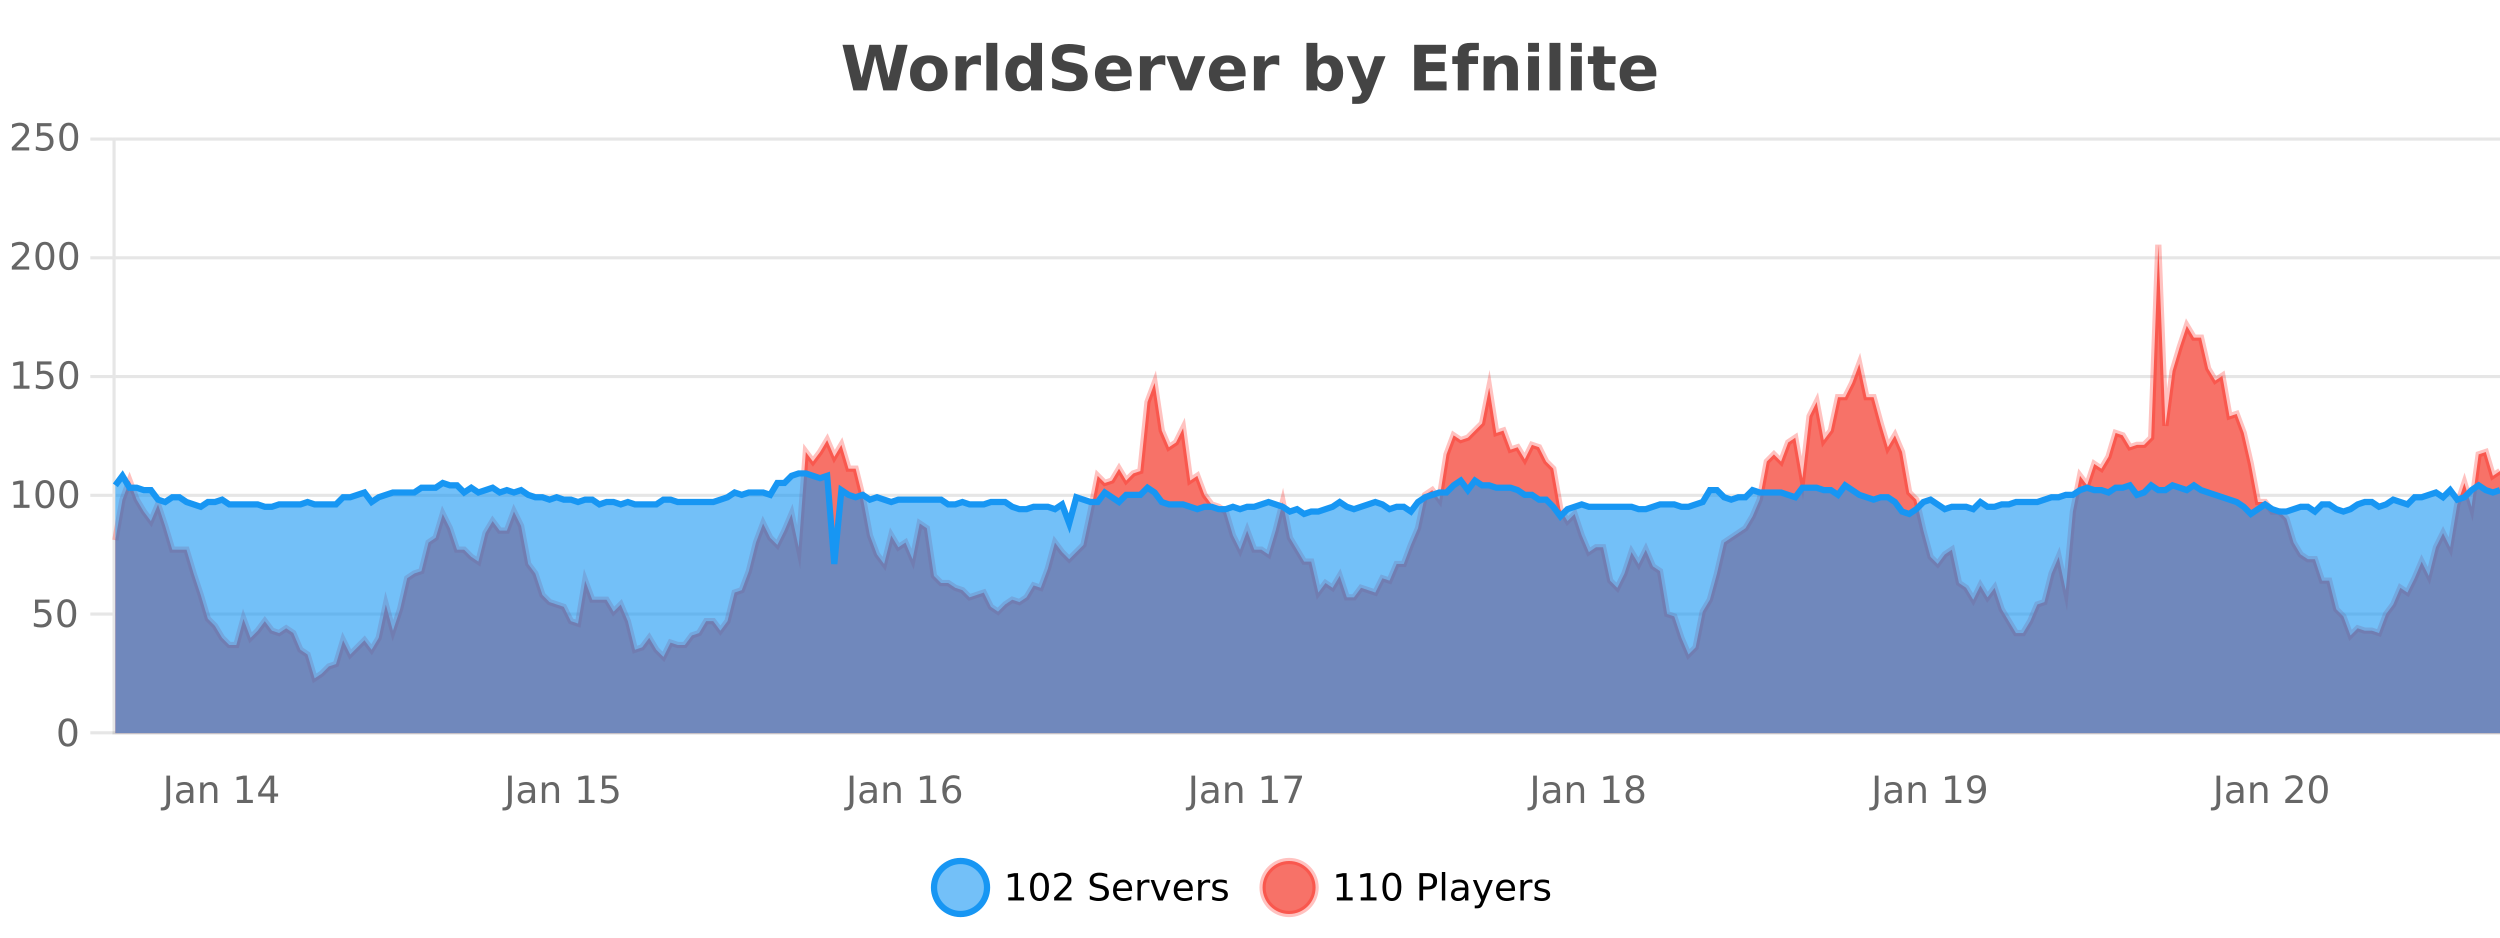<?xml version="1.0" encoding="UTF-8"?>
<svg xmlns="http://www.w3.org/2000/svg" xmlns:xlink="http://www.w3.org/1999/xlink" width="800pt" height="300pt" viewBox="0 0 800 300" version="1.1">
<defs>
<clipPath id="clip1">
  <path d="M 270 263 L 345 263 L 345 300 L 270 300 Z M 270 263 "/>
</clipPath>
<clipPath id="clip2">
  <path d="M 375 263 L 450 263 L 450 300 L 375 300 Z M 375 263 "/>
</clipPath>
<clipPath id="clip3">
  <path d="M 36.906 78 L 800 78 L 800 234.602 L 36.906 234.602 Z M 36.906 78 "/>
</clipPath>
<clipPath id="clip4">
  <path d="M 35.906 50 L 800 50 L 800 235.602 L 35.906 235.602 Z M 35.906 50 "/>
</clipPath>
<clipPath id="clip5">
  <path d="M 36.906 151 L 800 151 L 800 234.602 L 36.906 234.602 Z M 36.906 151 "/>
</clipPath>
<clipPath id="clip6">
  <path d="M 35.906 123 L 800 123 L 800 209 L 35.906 209 Z M 35.906 123 "/>
</clipPath>
</defs>
<g id="surface323046">
<rect x="0" y="0" width="800" height="300" style="fill:rgb(100%,100%,100%);fill-opacity:1;stroke:none;"/>
<path style="fill:none;stroke-width:1;stroke-linecap:butt;stroke-linejoin:miter;stroke:rgb(0%,0%,0%);stroke-opacity:0.098;stroke-miterlimit:10;" d="M 37 234.5 L 800 234.5 "/>
<path style="fill:none;stroke-width:1;stroke-linecap:butt;stroke-linejoin:miter;stroke:rgb(0%,0%,0%);stroke-opacity:0.098;stroke-miterlimit:10;" d="M 28.906 234.5 L 36 234.5 "/>
<path style="fill:none;stroke-width:1;stroke-linecap:butt;stroke-linejoin:miter;stroke:rgb(0%,0%,0%);stroke-opacity:0.098;stroke-miterlimit:10;" d="M 37 196.5 L 800 196.5 "/>
<path style="fill:none;stroke-width:1;stroke-linecap:butt;stroke-linejoin:miter;stroke:rgb(0%,0%,0%);stroke-opacity:0.098;stroke-miterlimit:10;" d="M 28.906 196.5 L 36 196.5 "/>
<path style="fill:none;stroke-width:1;stroke-linecap:butt;stroke-linejoin:miter;stroke:rgb(0%,0%,0%);stroke-opacity:0.098;stroke-miterlimit:10;" d="M 37 158.5 L 800 158.5 "/>
<path style="fill:none;stroke-width:1;stroke-linecap:butt;stroke-linejoin:miter;stroke:rgb(0%,0%,0%);stroke-opacity:0.098;stroke-miterlimit:10;" d="M 28.906 158.5 L 36 158.5 "/>
<path style="fill:none;stroke-width:1;stroke-linecap:butt;stroke-linejoin:miter;stroke:rgb(0%,0%,0%);stroke-opacity:0.098;stroke-miterlimit:10;" d="M 37 120.5 L 800 120.5 "/>
<path style="fill:none;stroke-width:1;stroke-linecap:butt;stroke-linejoin:miter;stroke:rgb(0%,0%,0%);stroke-opacity:0.098;stroke-miterlimit:10;" d="M 28.906 120.5 L 36 120.5 "/>
<path style="fill:none;stroke-width:1;stroke-linecap:butt;stroke-linejoin:miter;stroke:rgb(0%,0%,0%);stroke-opacity:0.098;stroke-miterlimit:10;" d="M 37 82.5 L 800 82.5 "/>
<path style="fill:none;stroke-width:1;stroke-linecap:butt;stroke-linejoin:miter;stroke:rgb(0%,0%,0%);stroke-opacity:0.098;stroke-miterlimit:10;" d="M 28.906 82.5 L 36 82.5 "/>
<path style="fill:none;stroke-width:1;stroke-linecap:butt;stroke-linejoin:miter;stroke:rgb(0%,0%,0%);stroke-opacity:0.098;stroke-miterlimit:10;" d="M 37 44.5 L 800 44.5 "/>
<path style="fill:none;stroke-width:1;stroke-linecap:butt;stroke-linejoin:miter;stroke:rgb(0%,0%,0%);stroke-opacity:0.098;stroke-miterlimit:10;" d="M 28.906 44.5 L 36 44.5 "/>
<path style=" stroke:none;fill-rule:nonzero;fill:rgb(9.02%,58.824%,95.294%);fill-opacity:0.6;" d="M 315.852 284 C 315.852 288.688 312.055 292.484 307.367 292.484 C 302.684 292.484 298.883 288.688 298.883 284 C 298.883 279.312 302.684 275.516 307.367 275.516 C 312.055 275.516 315.852 279.312 315.852 284 Z M 315.852 284 "/>
<g clip-path="url(#clip1)" clip-rule="nonzero">
<path style="fill:none;stroke-width:2;stroke-linecap:butt;stroke-linejoin:miter;stroke:rgb(9.02%,58.824%,95.294%);stroke-opacity:1;stroke-miterlimit:10;" d="M 315.852 284 C 315.852 288.688 312.055 292.484 307.367 292.484 C 302.684 292.484 298.883 288.688 298.883 284 C 298.883 279.312 302.684 275.516 307.367 275.516 C 312.055 275.516 315.852 279.312 315.852 284 Z M 315.852 284 "/>
</g>
<path style=" stroke:none;fill-rule:nonzero;fill:rgb(0%,0%,0%);fill-opacity:1;" d="M 322.664 287.156 L 324.602 287.156 L 324.602 280.484 L 322.492 280.906 L 322.492 279.828 L 324.586 279.406 L 325.773 279.406 L 325.773 287.156 L 327.711 287.156 L 327.711 288.156 L 322.664 288.156 Z M 332.629 280.188 C 332.023 280.188 331.566 280.492 331.254 281.094 C 330.949 281.688 330.801 282.59 330.801 283.797 C 330.801 284.996 330.949 285.898 331.254 286.5 C 331.566 287.094 332.023 287.391 332.629 287.391 C 333.242 287.391 333.699 287.094 334.004 286.5 C 334.316 285.898 334.473 284.996 334.473 283.797 C 334.473 282.59 334.316 281.688 334.004 281.094 C 333.699 280.492 333.242 280.188 332.629 280.188 Z M 332.629 279.25 C 333.605 279.25 334.355 279.641 334.879 280.422 C 335.398 281.195 335.66 282.32 335.66 283.797 C 335.66 285.266 335.398 286.391 334.879 287.172 C 334.355 287.945 333.605 288.328 332.629 288.328 C 331.648 288.328 330.898 287.945 330.379 287.172 C 329.867 286.391 329.613 285.266 329.613 283.797 C 329.613 282.32 329.867 281.195 330.379 280.422 C 330.898 279.641 331.648 279.25 332.629 279.25 Z M 338.75 287.156 L 342.891 287.156 L 342.891 288.156 L 337.328 288.156 L 337.328 287.156 C 337.773 286.699 338.383 286.078 339.156 285.297 C 339.938 284.508 340.426 283.996 340.625 283.766 C 341.008 283.352 341.273 282.996 341.422 282.703 C 341.578 282.402 341.656 282.109 341.656 281.828 C 341.656 281.359 341.488 280.98 341.156 280.688 C 340.832 280.398 340.41 280.25 339.891 280.25 C 339.516 280.25 339.117 280.312 338.703 280.438 C 338.297 280.562 337.859 280.762 337.391 281.031 L 337.391 279.828 C 337.867 279.641 338.312 279.5 338.719 279.406 C 339.133 279.305 339.516 279.25 339.859 279.25 C 340.766 279.25 341.488 279.48 342.031 279.938 C 342.57 280.387 342.844 280.992 342.844 281.75 C 342.844 282.105 342.773 282.445 342.641 282.766 C 342.504 283.09 342.258 283.469 341.906 283.906 C 341.801 284.023 341.488 284.352 340.969 284.891 C 340.445 285.434 339.707 286.188 338.75 287.156 Z M 354.32 279.688 L 354.32 280.844 C 353.871 280.637 353.445 280.48 353.039 280.375 C 352.641 280.262 352.262 280.203 351.898 280.203 C 351.25 280.203 350.75 280.328 350.398 280.578 C 350.055 280.828 349.883 281.188 349.883 281.656 C 349.883 282.043 349.996 282.336 350.227 282.531 C 350.453 282.73 350.898 282.887 351.555 283 L 352.258 283.156 C 353.141 283.324 353.793 283.621 354.211 284.047 C 354.637 284.465 354.852 285.027 354.852 285.734 C 354.852 286.59 354.562 287.234 353.992 287.672 C 353.43 288.109 352.594 288.328 351.492 288.328 C 351.086 288.328 350.648 288.281 350.18 288.188 C 349.711 288.094 349.227 287.953 348.727 287.766 L 348.727 286.547 C 349.203 286.82 349.672 287.023 350.133 287.156 C 350.602 287.293 351.055 287.359 351.492 287.359 C 352.168 287.359 352.688 287.23 353.055 286.969 C 353.43 286.699 353.617 286.32 353.617 285.828 C 353.617 285.402 353.48 285.07 353.211 284.828 C 352.949 284.578 352.516 284.398 351.914 284.281 L 351.195 284.141 C 350.309 283.965 349.668 283.688 349.273 283.312 C 348.887 282.938 348.695 282.418 348.695 281.75 C 348.695 280.969 348.965 280.359 349.508 279.922 C 350.047 279.477 350.797 279.25 351.758 279.25 C 352.172 279.25 352.59 279.289 353.008 279.359 C 353.434 279.434 353.871 279.543 354.32 279.688 Z M 362.266 284.609 L 362.266 285.125 L 357.297 285.125 C 357.348 285.875 357.57 286.445 357.969 286.828 C 358.375 287.215 358.93 287.406 359.641 287.406 C 360.055 287.406 360.457 287.359 360.844 287.266 C 361.238 287.164 361.629 287.008 362.016 286.797 L 362.016 287.828 C 361.617 287.984 361.219 288.105 360.812 288.188 C 360.406 288.281 359.992 288.328 359.578 288.328 C 358.535 288.328 357.707 288.027 357.094 287.422 C 356.477 286.809 356.172 285.98 356.172 284.938 C 356.172 283.867 356.461 283.016 357.047 282.391 C 357.629 281.758 358.41 281.438 359.391 281.438 C 360.273 281.438 360.973 281.727 361.484 282.297 C 362.004 282.859 362.266 283.633 362.266 284.609 Z M 361.188 284.281 C 361.176 283.699 361.008 283.23 360.688 282.875 C 360.363 282.523 359.938 282.344 359.406 282.344 C 358.801 282.344 358.316 282.516 357.953 282.859 C 357.598 283.203 357.395 283.684 357.344 284.297 Z M 367.836 282.594 C 367.711 282.531 367.574 282.484 367.43 282.453 C 367.293 282.414 367.137 282.391 366.961 282.391 C 366.355 282.391 365.887 282.59 365.555 282.984 C 365.23 283.383 365.07 283.953 365.07 284.703 L 365.07 288.156 L 363.992 288.156 L 363.992 281.594 L 365.07 281.594 L 365.07 282.609 C 365.297 282.215 365.594 281.922 365.961 281.734 C 366.324 281.539 366.766 281.438 367.289 281.438 C 367.359 281.438 367.438 281.445 367.523 281.453 C 367.617 281.465 367.715 281.48 367.82 281.5 Z M 368.195 281.594 L 369.336 281.594 L 371.383 287.094 L 373.445 281.594 L 374.586 281.594 L 372.117 288.156 L 370.648 288.156 Z M 381.688 284.609 L 381.688 285.125 L 376.719 285.125 C 376.77 285.875 376.992 286.445 377.391 286.828 C 377.797 287.215 378.352 287.406 379.062 287.406 C 379.477 287.406 379.879 287.359 380.266 287.266 C 380.66 287.164 381.051 287.008 381.438 286.797 L 381.438 287.828 C 381.039 287.984 380.641 288.105 380.234 288.188 C 379.828 288.281 379.414 288.328 379 288.328 C 377.957 288.328 377.129 288.027 376.516 287.422 C 375.898 286.809 375.594 285.98 375.594 284.938 C 375.594 283.867 375.883 283.016 376.469 282.391 C 377.051 281.758 377.832 281.438 378.812 281.438 C 379.695 281.438 380.395 281.727 380.906 282.297 C 381.426 282.859 381.688 283.633 381.688 284.609 Z M 380.609 284.281 C 380.598 283.699 380.43 283.23 380.109 282.875 C 379.785 282.523 379.359 282.344 378.828 282.344 C 378.223 282.344 377.738 282.516 377.375 282.859 C 377.02 283.203 376.816 283.684 376.766 284.297 Z M 387.258 282.594 C 387.133 282.531 386.996 282.484 386.852 282.453 C 386.715 282.414 386.559 282.391 386.383 282.391 C 385.777 282.391 385.309 282.59 384.977 282.984 C 384.652 283.383 384.492 283.953 384.492 284.703 L 384.492 288.156 L 383.414 288.156 L 383.414 281.594 L 384.492 281.594 L 384.492 282.609 C 384.719 282.215 385.016 281.922 385.383 281.734 C 385.746 281.539 386.188 281.438 386.711 281.438 C 386.781 281.438 386.859 281.445 386.945 281.453 C 387.039 281.465 387.137 281.48 387.242 281.5 Z M 392.562 281.781 L 392.562 282.812 C 392.258 282.656 391.941 282.543 391.609 282.469 C 391.285 282.387 390.945 282.344 390.594 282.344 C 390.062 282.344 389.66 282.43 389.391 282.594 C 389.117 282.75 388.984 282.996 388.984 283.328 C 388.984 283.578 389.078 283.777 389.266 283.922 C 389.461 284.059 389.852 284.188 390.438 284.312 L 390.797 284.406 C 391.566 284.562 392.113 284.793 392.438 285.094 C 392.758 285.398 392.922 285.812 392.922 286.344 C 392.922 286.961 392.676 287.445 392.188 287.797 C 391.707 288.152 391.047 288.328 390.203 288.328 C 389.848 288.328 389.477 288.289 389.094 288.219 C 388.719 288.156 388.32 288.059 387.906 287.922 L 387.906 286.797 C 388.301 287.008 388.691 287.164 389.078 287.266 C 389.461 287.371 389.848 287.422 390.234 287.422 C 390.734 287.422 391.117 287.34 391.391 287.172 C 391.672 286.996 391.812 286.746 391.812 286.422 C 391.812 286.133 391.711 285.906 391.516 285.75 C 391.316 285.594 390.883 285.445 390.219 285.297 L 389.844 285.219 C 389.176 285.074 388.691 284.855 388.391 284.562 C 388.098 284.273 387.953 283.875 387.953 283.375 C 387.953 282.75 388.172 282.273 388.609 281.938 C 389.047 281.605 389.664 281.438 390.469 281.438 C 390.863 281.438 391.238 281.469 391.594 281.531 C 391.945 281.586 392.27 281.668 392.562 281.781 Z M 317.367 277.016 "/>
<path style=" stroke:none;fill-rule:nonzero;fill:rgb(96.863%,44.706%,40.784%);fill-opacity:1;" d="M 420.988 284 C 420.988 288.688 417.191 292.484 412.504 292.484 C 407.82 292.484 404.02 288.688 404.02 284 C 404.02 279.312 407.82 275.516 412.504 275.516 C 417.191 275.516 420.988 279.312 420.988 284 Z M 420.988 284 "/>
<g clip-path="url(#clip2)" clip-rule="nonzero">
<path style="fill:none;stroke-width:2;stroke-linecap:butt;stroke-linejoin:miter;stroke:rgb(100%,4.706%,0%);stroke-opacity:0.247;stroke-miterlimit:10;" d="M 420.988 284 C 420.988 288.688 417.191 292.484 412.504 292.484 C 407.82 292.484 404.02 288.688 404.02 284 C 404.02 279.312 407.82 275.516 412.504 275.516 C 417.191 275.516 420.988 279.312 420.988 284 Z M 420.988 284 "/>
</g>
<path style=" stroke:none;fill-rule:nonzero;fill:rgb(0%,0%,0%);fill-opacity:1;" d="M 427.805 287.156 L 429.742 287.156 L 429.742 280.484 L 427.633 280.906 L 427.633 279.828 L 429.727 279.406 L 430.914 279.406 L 430.914 287.156 L 432.852 287.156 L 432.852 288.156 L 427.805 288.156 Z M 435.438 287.156 L 437.375 287.156 L 437.375 280.484 L 435.266 280.906 L 435.266 279.828 L 437.359 279.406 L 438.547 279.406 L 438.547 287.156 L 440.484 287.156 L 440.484 288.156 L 435.438 288.156 Z M 445.398 280.188 C 444.793 280.188 444.336 280.492 444.023 281.094 C 443.719 281.688 443.57 282.59 443.57 283.797 C 443.57 284.996 443.719 285.898 444.023 286.5 C 444.336 287.094 444.793 287.391 445.398 287.391 C 446.012 287.391 446.469 287.094 446.773 286.5 C 447.086 285.898 447.242 284.996 447.242 283.797 C 447.242 282.59 447.086 281.688 446.773 281.094 C 446.469 280.492 446.012 280.188 445.398 280.188 Z M 445.398 279.25 C 446.375 279.25 447.125 279.641 447.648 280.422 C 448.168 281.195 448.43 282.32 448.43 283.797 C 448.43 285.266 448.168 286.391 447.648 287.172 C 447.125 287.945 446.375 288.328 445.398 288.328 C 444.418 288.328 443.668 287.945 443.148 287.172 C 442.637 286.391 442.383 285.266 442.383 283.797 C 442.383 282.32 442.637 281.195 443.148 280.422 C 443.668 279.641 444.418 279.25 445.398 279.25 Z M 455.398 280.375 L 455.398 283.672 L 456.883 283.672 C 457.434 283.672 457.859 283.531 458.164 283.25 C 458.465 282.961 458.617 282.547 458.617 282.016 C 458.617 281.496 458.465 281.094 458.164 280.812 C 457.859 280.523 457.434 280.375 456.883 280.375 Z M 454.211 279.406 L 456.883 279.406 C 457.871 279.406 458.617 279.633 459.117 280.078 C 459.617 280.516 459.867 281.164 459.867 282.016 C 459.867 282.883 459.617 283.539 459.117 283.984 C 458.617 284.422 457.871 284.641 456.883 284.641 L 455.398 284.641 L 455.398 288.156 L 454.211 288.156 Z M 461.398 279.031 L 462.477 279.031 L 462.477 288.156 L 461.398 288.156 Z M 467.719 284.859 C 466.852 284.859 466.25 284.961 465.906 285.156 C 465.57 285.355 465.406 285.695 465.406 286.172 C 465.406 286.559 465.531 286.867 465.781 287.094 C 466.039 287.312 466.383 287.422 466.812 287.422 C 467.414 287.422 467.895 287.215 468.25 286.797 C 468.613 286.371 468.797 285.805 468.797 285.094 L 468.797 284.859 Z M 469.875 284.406 L 469.875 288.156 L 468.797 288.156 L 468.797 287.156 C 468.547 287.555 468.238 287.852 467.875 288.047 C 467.508 288.234 467.062 288.328 466.531 288.328 C 465.852 288.328 465.316 288.141 464.922 287.766 C 464.523 287.383 464.328 286.875 464.328 286.25 C 464.328 285.512 464.57 284.953 465.062 284.578 C 465.562 284.203 466.301 284.016 467.281 284.016 L 468.797 284.016 L 468.797 283.906 C 468.797 283.406 468.629 283.023 468.297 282.75 C 467.973 282.48 467.52 282.344 466.938 282.344 C 466.562 282.344 466.191 282.391 465.828 282.484 C 465.473 282.578 465.133 282.715 464.812 282.891 L 464.812 281.891 C 465.207 281.734 465.586 281.621 465.953 281.547 C 466.328 281.477 466.691 281.438 467.047 281.438 C 467.992 281.438 468.703 281.684 469.172 282.172 C 469.641 282.664 469.875 283.406 469.875 284.406 Z M 474.82 288.766 C 474.516 289.547 474.219 290.055 473.93 290.297 C 473.637 290.535 473.25 290.656 472.773 290.656 L 471.914 290.656 L 471.914 289.75 L 472.539 289.75 C 472.84 289.75 473.07 289.676 473.227 289.531 C 473.391 289.395 473.574 289.066 473.773 288.547 L 473.977 288.047 L 471.32 281.594 L 472.461 281.594 L 474.508 286.719 L 476.57 281.594 L 477.711 281.594 Z M 484.812 284.609 L 484.812 285.125 L 479.844 285.125 C 479.895 285.875 480.117 286.445 480.516 286.828 C 480.922 287.215 481.477 287.406 482.188 287.406 C 482.602 287.406 483.004 287.359 483.391 287.266 C 483.785 287.164 484.176 287.008 484.562 286.797 L 484.562 287.828 C 484.164 287.984 483.766 288.105 483.359 288.188 C 482.953 288.281 482.539 288.328 482.125 288.328 C 481.082 288.328 480.254 288.027 479.641 287.422 C 479.023 286.809 478.719 285.98 478.719 284.938 C 478.719 283.867 479.008 283.016 479.594 282.391 C 480.176 281.758 480.957 281.438 481.938 281.438 C 482.82 281.438 483.52 281.727 484.031 282.297 C 484.551 282.859 484.812 283.633 484.812 284.609 Z M 483.734 284.281 C 483.723 283.699 483.555 283.23 483.234 282.875 C 482.91 282.523 482.484 282.344 481.953 282.344 C 481.348 282.344 480.863 282.516 480.5 282.859 C 480.145 283.203 479.941 283.684 479.891 284.297 Z M 490.383 282.594 C 490.258 282.531 490.121 282.484 489.977 282.453 C 489.84 282.414 489.684 282.391 489.508 282.391 C 488.902 282.391 488.434 282.59 488.102 282.984 C 487.777 283.383 487.617 283.953 487.617 284.703 L 487.617 288.156 L 486.539 288.156 L 486.539 281.594 L 487.617 281.594 L 487.617 282.609 C 487.844 282.215 488.141 281.922 488.508 281.734 C 488.871 281.539 489.312 281.438 489.836 281.438 C 489.906 281.438 489.984 281.445 490.07 281.453 C 490.164 281.465 490.262 281.48 490.367 281.5 Z M 495.691 281.781 L 495.691 282.812 C 495.387 282.656 495.07 282.543 494.738 282.469 C 494.414 282.387 494.074 282.344 493.723 282.344 C 493.191 282.344 492.789 282.43 492.52 282.594 C 492.246 282.75 492.113 282.996 492.113 283.328 C 492.113 283.578 492.207 283.777 492.395 283.922 C 492.59 284.059 492.98 284.188 493.566 284.312 L 493.926 284.406 C 494.695 284.562 495.242 284.793 495.566 285.094 C 495.887 285.398 496.051 285.812 496.051 286.344 C 496.051 286.961 495.805 287.445 495.316 287.797 C 494.836 288.152 494.176 288.328 493.332 288.328 C 492.977 288.328 492.605 288.289 492.223 288.219 C 491.848 288.156 491.449 288.059 491.035 287.922 L 491.035 286.797 C 491.43 287.008 491.82 287.164 492.207 287.266 C 492.59 287.371 492.977 287.422 493.363 287.422 C 493.863 287.422 494.246 287.34 494.52 287.172 C 494.801 286.996 494.941 286.746 494.941 286.422 C 494.941 286.133 494.84 285.906 494.645 285.75 C 494.445 285.594 494.012 285.445 493.348 285.297 L 492.973 285.219 C 492.305 285.074 491.82 284.855 491.52 284.562 C 491.227 284.273 491.082 283.875 491.082 283.375 C 491.082 282.75 491.301 282.273 491.738 281.938 C 492.176 281.605 492.793 281.438 493.598 281.438 C 493.992 281.438 494.367 281.469 494.723 281.531 C 495.074 281.586 495.398 281.668 495.691 281.781 Z M 422.504 277.016 "/>
<path style=" stroke:none;fill-rule:nonzero;fill:rgb(26.667%,26.667%,26.667%);fill-opacity:1;" d="M 269.594 14.344 L 273.203 14.344 L 275.719 24.938 L 278.219 14.344 L 281.844 14.344 L 284.344 24.938 L 286.859 14.344 L 290.438 14.344 L 287 28.922 L 282.656 28.922 L 280.016 17.844 L 277.406 28.922 L 273.062 28.922 Z M 297.238 20.219 C 296.457 20.219 295.863 20.5 295.457 21.062 C 295.051 21.617 294.848 22.418 294.848 23.469 C 294.848 24.512 295.051 25.312 295.457 25.875 C 295.863 26.43 296.457 26.703 297.238 26.703 C 297.996 26.703 298.574 26.43 298.973 25.875 C 299.379 25.312 299.582 24.512 299.582 23.469 C 299.582 22.418 299.379 21.617 298.973 21.062 C 298.574 20.5 297.996 20.219 297.238 20.219 Z M 297.238 17.719 C 299.113 17.719 300.574 18.23 301.629 19.25 C 302.691 20.262 303.223 21.668 303.223 23.469 C 303.223 25.262 302.691 26.668 301.629 27.688 C 300.574 28.699 299.113 29.203 297.238 29.203 C 295.34 29.203 293.863 28.699 292.801 27.688 C 291.738 26.668 291.207 25.262 291.207 23.469 C 291.207 21.668 291.738 20.262 292.801 19.25 C 293.863 18.23 295.34 17.719 297.238 17.719 Z M 313.898 20.969 C 313.586 20.824 313.277 20.719 312.977 20.656 C 312.672 20.586 312.371 20.547 312.07 20.547 C 311.164 20.547 310.465 20.836 309.977 21.406 C 309.496 21.98 309.258 22.805 309.258 23.875 L 309.258 28.922 L 305.773 28.922 L 305.773 17.984 L 309.258 17.984 L 309.258 19.781 C 309.703 19.062 310.219 18.543 310.805 18.219 C 311.387 17.887 312.086 17.719 312.898 17.719 C 313.023 17.719 313.152 17.727 313.289 17.734 C 313.422 17.746 313.621 17.766 313.883 17.797 Z M 315.641 13.719 L 319.125 13.719 L 319.125 28.922 L 315.641 28.922 Z M 329.93 19.578 L 329.93 13.719 L 333.445 13.719 L 333.445 28.922 L 329.93 28.922 L 329.93 27.344 C 329.449 27.992 328.918 28.465 328.336 28.766 C 327.75 29.055 327.078 29.203 326.32 29.203 C 324.977 29.203 323.871 28.668 323.008 27.594 C 322.141 26.523 321.711 25.148 321.711 23.469 C 321.711 21.781 322.141 20.402 323.008 19.328 C 323.871 18.258 324.977 17.719 326.32 17.719 C 327.078 17.719 327.75 17.871 328.336 18.172 C 328.918 18.477 329.449 18.945 329.93 19.578 Z M 327.617 26.672 C 328.367 26.672 328.938 26.402 329.336 25.859 C 329.73 25.309 329.93 24.512 329.93 23.469 C 329.93 22.43 329.73 21.637 329.336 21.094 C 328.938 20.543 328.367 20.266 327.617 20.266 C 326.875 20.266 326.309 20.543 325.914 21.094 C 325.516 21.637 325.32 22.43 325.32 23.469 C 325.32 24.512 325.516 25.309 325.914 25.859 C 326.309 26.402 326.875 26.672 327.617 26.672 Z M 347.109 14.797 L 347.109 17.891 C 346.305 17.527 345.523 17.258 344.766 17.078 C 344.004 16.891 343.285 16.797 342.609 16.797 C 341.711 16.797 341.047 16.922 340.609 17.172 C 340.18 17.422 339.969 17.809 339.969 18.328 C 339.969 18.715 340.113 19.016 340.406 19.234 C 340.695 19.453 341.223 19.641 341.984 19.797 L 343.578 20.125 C 345.203 20.449 346.352 20.945 347.031 21.609 C 347.719 22.277 348.062 23.219 348.062 24.438 C 348.062 26.043 347.582 27.242 346.625 28.031 C 345.676 28.812 344.223 29.203 342.266 29.203 C 341.336 29.203 340.406 29.113 339.469 28.938 C 338.539 28.762 337.613 28.5 336.688 28.156 L 336.688 24.984 C 337.613 25.484 338.508 25.859 339.375 26.109 C 340.25 26.359 341.094 26.484 341.906 26.484 C 342.727 26.484 343.352 26.352 343.781 26.078 C 344.219 25.797 344.438 25.402 344.438 24.891 C 344.438 24.445 344.285 24.094 343.984 23.844 C 343.691 23.594 343.102 23.371 342.219 23.172 L 340.766 22.859 C 339.305 22.547 338.238 22.055 337.562 21.375 C 336.895 20.688 336.562 19.762 336.562 18.594 C 336.562 17.148 337.031 16.031 337.969 15.25 C 338.906 14.469 340.254 14.078 342.016 14.078 C 342.816 14.078 343.641 14.141 344.484 14.266 C 345.328 14.383 346.203 14.559 347.109 14.797 Z M 362.121 23.422 L 362.121 24.422 L 353.949 24.422 C 354.031 25.246 354.328 25.859 354.84 26.266 C 355.348 26.672 356.059 26.875 356.965 26.875 C 357.703 26.875 358.457 26.766 359.23 26.547 C 360 26.328 360.793 26 361.605 25.562 L 361.605 28.25 C 360.781 28.562 359.953 28.797 359.121 28.953 C 358.297 29.117 357.473 29.203 356.652 29.203 C 354.672 29.203 353.129 28.703 352.027 27.703 C 350.934 26.695 350.387 25.281 350.387 23.469 C 350.387 21.68 350.922 20.273 351.996 19.25 C 353.078 18.23 354.562 17.719 356.449 17.719 C 358.168 17.719 359.543 18.242 360.574 19.281 C 361.605 20.312 362.121 21.695 362.121 23.422 Z M 358.527 22.266 C 358.527 21.602 358.332 21.062 357.949 20.656 C 357.562 20.25 357.059 20.047 356.434 20.047 C 355.754 20.047 355.203 20.242 354.777 20.625 C 354.359 21 354.098 21.547 353.996 22.266 Z M 372.906 20.969 C 372.594 20.824 372.285 20.719 371.984 20.656 C 371.68 20.586 371.379 20.547 371.078 20.547 C 370.172 20.547 369.473 20.836 368.984 21.406 C 368.504 21.98 368.266 22.805 368.266 23.875 L 368.266 28.922 L 364.781 28.922 L 364.781 17.984 L 368.266 17.984 L 368.266 19.781 C 368.711 19.062 369.227 18.543 369.812 18.219 C 370.395 17.887 371.094 17.719 371.906 17.719 C 372.031 17.719 372.16 17.727 372.297 17.734 C 372.43 17.746 372.629 17.766 372.891 17.797 Z M 373.25 17.984 L 376.75 17.984 L 379.484 25.547 L 382.188 17.984 L 385.703 17.984 L 381.391 28.922 L 377.547 28.922 Z M 398.586 23.422 L 398.586 24.422 L 390.414 24.422 C 390.496 25.246 390.793 25.859 391.305 26.266 C 391.812 26.672 392.523 26.875 393.43 26.875 C 394.168 26.875 394.922 26.766 395.695 26.547 C 396.465 26.328 397.258 26 398.07 25.562 L 398.07 28.25 C 397.246 28.562 396.418 28.797 395.586 28.953 C 394.762 29.117 393.938 29.203 393.117 29.203 C 391.137 29.203 389.594 28.703 388.492 27.703 C 387.398 26.695 386.852 25.281 386.852 23.469 C 386.852 21.68 387.387 20.273 388.461 19.25 C 389.543 18.23 391.027 17.719 392.914 17.719 C 394.633 17.719 396.008 18.242 397.039 19.281 C 398.07 20.312 398.586 21.695 398.586 23.422 Z M 394.992 22.266 C 394.992 21.602 394.797 21.062 394.414 20.656 C 394.027 20.25 393.523 20.047 392.898 20.047 C 392.219 20.047 391.668 20.242 391.242 20.625 C 390.824 21 390.562 21.547 390.461 22.266 Z M 409.367 20.969 C 409.055 20.824 408.746 20.719 408.445 20.656 C 408.141 20.586 407.84 20.547 407.539 20.547 C 406.633 20.547 405.934 20.836 405.445 21.406 C 404.965 21.98 404.727 22.805 404.727 23.875 L 404.727 28.922 L 401.242 28.922 L 401.242 17.984 L 404.727 17.984 L 404.727 19.781 C 405.172 19.062 405.688 18.543 406.273 18.219 C 406.855 17.887 407.555 17.719 408.367 17.719 C 408.492 17.719 408.621 17.727 408.758 17.734 C 408.891 17.746 409.09 17.766 409.352 17.797 Z M 423.883 26.672 C 424.633 26.672 425.203 26.402 425.602 25.859 C 425.996 25.309 426.195 24.512 426.195 23.469 C 426.195 22.43 425.996 21.637 425.602 21.094 C 425.203 20.543 424.633 20.266 423.883 20.266 C 423.133 20.266 422.555 20.543 422.148 21.094 C 421.75 21.637 421.555 22.43 421.555 23.469 C 421.555 24.5 421.75 25.293 422.148 25.844 C 422.555 26.398 423.133 26.672 423.883 26.672 Z M 421.555 19.578 C 422.043 18.945 422.578 18.477 423.164 18.172 C 423.746 17.871 424.418 17.719 425.18 17.719 C 426.531 17.719 427.641 18.258 428.508 19.328 C 429.371 20.402 429.805 21.781 429.805 23.469 C 429.805 25.148 429.371 26.523 428.508 27.594 C 427.641 28.668 426.531 29.203 425.18 29.203 C 424.418 29.203 423.746 29.051 423.164 28.75 C 422.578 28.449 422.043 27.98 421.555 27.344 L 421.555 28.922 L 418.07 28.922 L 418.07 13.719 L 421.555 13.719 Z M 430.949 17.984 L 434.434 17.984 L 437.387 25.406 L 439.887 17.984 L 443.371 17.984 L 438.777 29.953 C 438.316 31.172 437.777 32.02 437.152 32.5 C 436.535 32.988 435.73 33.234 434.73 33.234 L 432.699 33.234 L 432.699 30.938 L 433.793 30.938 C 434.387 30.938 434.816 30.844 435.09 30.656 C 435.359 30.469 435.566 30.129 435.715 29.641 L 435.824 29.344 Z M 452.543 14.344 L 462.684 14.344 L 462.684 17.188 L 456.293 17.188 L 456.293 19.891 L 462.309 19.891 L 462.309 22.734 L 456.293 22.734 L 456.293 26.078 L 462.902 26.078 L 462.902 28.922 L 452.543 28.922 Z M 473.234 13.719 L 473.234 16.016 L 471.297 16.016 C 470.805 16.016 470.461 16.109 470.266 16.297 C 470.066 16.477 469.969 16.781 469.969 17.219 L 469.969 17.984 L 472.969 17.984 L 472.969 20.484 L 469.969 20.484 L 469.969 28.922 L 466.484 28.922 L 466.484 20.484 L 464.734 20.484 L 464.734 17.984 L 466.484 17.984 L 466.484 17.219 C 466.484 16.031 466.812 15.152 467.469 14.578 C 468.133 14.008 469.164 13.719 470.562 13.719 Z M 485.734 22.266 L 485.734 28.922 L 482.219 28.922 L 482.219 23.828 C 482.219 22.883 482.195 22.23 482.156 21.875 C 482.113 21.512 482.039 21.246 481.938 21.078 C 481.801 20.852 481.613 20.672 481.375 20.547 C 481.145 20.422 480.879 20.359 480.578 20.359 C 479.848 20.359 479.273 20.641 478.859 21.203 C 478.441 21.766 478.234 22.547 478.234 23.547 L 478.234 28.922 L 474.75 28.922 L 474.75 17.984 L 478.234 17.984 L 478.234 19.578 C 478.766 18.945 479.328 18.477 479.922 18.172 C 480.516 17.871 481.164 17.719 481.875 17.719 C 483.145 17.719 484.102 18.109 484.75 18.891 C 485.406 19.664 485.734 20.789 485.734 22.266 Z M 488.988 17.984 L 492.473 17.984 L 492.473 28.922 L 488.988 28.922 Z M 488.988 13.719 L 492.473 13.719 L 492.473 16.578 L 488.988 16.578 Z M 495.844 13.719 L 499.328 13.719 L 499.328 28.922 L 495.844 28.922 Z M 502.699 17.984 L 506.184 17.984 L 506.184 28.922 L 502.699 28.922 Z M 502.699 13.719 L 506.184 13.719 L 506.184 16.578 L 502.699 16.578 Z M 513.367 14.875 L 513.367 17.984 L 516.977 17.984 L 516.977 20.484 L 513.367 20.484 L 513.367 25.125 C 513.367 25.637 513.465 25.98 513.664 26.156 C 513.871 26.336 514.273 26.422 514.867 26.422 L 516.664 26.422 L 516.664 28.922 L 513.664 28.922 C 512.289 28.922 511.309 28.637 510.727 28.062 C 510.152 27.48 509.867 26.5 509.867 25.125 L 509.867 20.484 L 508.133 20.484 L 508.133 17.984 L 509.867 17.984 L 509.867 14.875 Z M 530.023 23.422 L 530.023 24.422 L 521.852 24.422 C 521.934 25.246 522.23 25.859 522.742 26.266 C 523.25 26.672 523.961 26.875 524.867 26.875 C 525.605 26.875 526.359 26.766 527.133 26.547 C 527.902 26.328 528.695 26 529.508 25.562 L 529.508 28.25 C 528.684 28.562 527.855 28.797 527.023 28.953 C 526.199 29.117 525.375 29.203 524.555 29.203 C 522.574 29.203 521.031 28.703 519.93 27.703 C 518.836 26.695 518.289 25.281 518.289 23.469 C 518.289 21.68 518.824 20.273 519.898 19.25 C 520.98 18.23 522.465 17.719 524.352 17.719 C 526.07 17.719 527.445 18.242 528.477 19.281 C 529.508 20.312 530.023 21.695 530.023 23.422 Z M 526.43 22.266 C 526.43 21.602 526.234 21.062 525.852 20.656 C 525.465 20.25 524.961 20.047 524.336 20.047 C 523.656 20.047 523.105 20.242 522.68 20.625 C 522.262 21 522 21.547 521.898 22.266 Z M 269 10.359 "/>
<path style="fill:none;stroke-width:1;stroke-linecap:butt;stroke-linejoin:miter;stroke:rgb(0%,0%,0%);stroke-opacity:0.098;stroke-miterlimit:10;" d="M 36 234.5 L 801 234.5 "/>
<path style=" stroke:none;fill-rule:nonzero;fill:rgb(40%,40%,40%);fill-opacity:1;" d="M 53.246 248.203 L 54.434 248.203 L 54.434 256.344 C 54.434 257.395 54.23 258.16 53.824 258.641 C 53.426 259.117 52.785 259.359 51.902 259.359 L 51.449 259.359 L 51.449 258.359 L 51.824 258.359 C 52.344 258.359 52.707 258.211 52.918 257.922 C 53.137 257.629 53.246 257.102 53.246 256.344 Z M 59.723 253.656 C 58.855 253.656 58.254 253.758 57.91 253.953 C 57.574 254.152 57.41 254.492 57.41 254.969 C 57.41 255.355 57.535 255.664 57.785 255.891 C 58.043 256.109 58.387 256.219 58.816 256.219 C 59.418 256.219 59.898 256.012 60.254 255.594 C 60.617 255.168 60.801 254.602 60.801 253.891 L 60.801 253.656 Z M 61.879 253.203 L 61.879 256.953 L 60.801 256.953 L 60.801 255.953 C 60.551 256.352 60.242 256.648 59.879 256.844 C 59.512 257.031 59.066 257.125 58.535 257.125 C 57.855 257.125 57.32 256.938 56.926 256.562 C 56.527 256.18 56.332 255.672 56.332 255.047 C 56.332 254.309 56.574 253.75 57.066 253.375 C 57.566 253 58.305 252.812 59.285 252.812 L 60.801 252.812 L 60.801 252.703 C 60.801 252.203 60.633 251.82 60.301 251.547 C 59.977 251.277 59.523 251.141 58.941 251.141 C 58.566 251.141 58.195 251.188 57.832 251.281 C 57.477 251.375 57.137 251.512 56.816 251.688 L 56.816 250.688 C 57.211 250.531 57.59 250.418 57.957 250.344 C 58.332 250.273 58.695 250.234 59.051 250.234 C 59.996 250.234 60.707 250.48 61.176 250.969 C 61.645 251.461 61.879 252.203 61.879 253.203 Z M 69.562 252.984 L 69.562 256.953 L 68.484 256.953 L 68.484 253.031 C 68.484 252.406 68.359 251.945 68.109 251.641 C 67.867 251.328 67.508 251.172 67.031 251.172 C 66.445 251.172 65.984 251.359 65.641 251.734 C 65.305 252.102 65.141 252.605 65.141 253.25 L 65.141 256.953 L 64.062 256.953 L 64.062 250.391 L 65.141 250.391 L 65.141 251.406 C 65.398 251.012 65.703 250.719 66.047 250.531 C 66.398 250.336 66.805 250.234 67.266 250.234 C 68.016 250.234 68.582 250.469 68.969 250.938 C 69.363 251.398 69.562 252.078 69.562 252.984 Z M 75.871 255.953 L 77.809 255.953 L 77.809 249.281 L 75.699 249.703 L 75.699 248.625 L 77.793 248.203 L 78.98 248.203 L 78.98 255.953 L 80.918 255.953 L 80.918 256.953 L 75.871 256.953 Z M 86.555 249.234 L 83.57 253.906 L 86.555 253.906 Z M 86.242 248.203 L 87.742 248.203 L 87.742 253.906 L 88.992 253.906 L 88.992 254.891 L 87.742 254.891 L 87.742 256.953 L 86.555 256.953 L 86.555 254.891 L 82.617 254.891 L 82.617 253.75 Z M 52.074 245.816 "/>
<path style=" stroke:none;fill-rule:nonzero;fill:rgb(40%,40%,40%);fill-opacity:1;" d="M 162.582 248.203 L 163.77 248.203 L 163.77 256.344 C 163.77 257.395 163.566 258.16 163.16 258.641 C 162.762 259.117 162.121 259.359 161.238 259.359 L 160.785 259.359 L 160.785 258.359 L 161.16 258.359 C 161.68 258.359 162.043 258.211 162.254 257.922 C 162.473 257.629 162.582 257.102 162.582 256.344 Z M 169.059 253.656 C 168.191 253.656 167.59 253.758 167.246 253.953 C 166.91 254.152 166.746 254.492 166.746 254.969 C 166.746 255.355 166.871 255.664 167.121 255.891 C 167.379 256.109 167.723 256.219 168.152 256.219 C 168.754 256.219 169.234 256.012 169.59 255.594 C 169.953 255.168 170.137 254.602 170.137 253.891 L 170.137 253.656 Z M 171.215 253.203 L 171.215 256.953 L 170.137 256.953 L 170.137 255.953 C 169.887 256.352 169.578 256.648 169.215 256.844 C 168.848 257.031 168.402 257.125 167.871 257.125 C 167.191 257.125 166.656 256.938 166.262 256.562 C 165.863 256.18 165.668 255.672 165.668 255.047 C 165.668 254.309 165.91 253.75 166.402 253.375 C 166.902 253 167.641 252.812 168.621 252.812 L 170.137 252.812 L 170.137 252.703 C 170.137 252.203 169.969 251.82 169.637 251.547 C 169.312 251.277 168.859 251.141 168.277 251.141 C 167.902 251.141 167.531 251.188 167.168 251.281 C 166.812 251.375 166.473 251.512 166.152 251.688 L 166.152 250.688 C 166.547 250.531 166.926 250.418 167.293 250.344 C 167.668 250.273 168.031 250.234 168.387 250.234 C 169.332 250.234 170.043 250.48 170.512 250.969 C 170.98 251.461 171.215 252.203 171.215 253.203 Z M 178.898 252.984 L 178.898 256.953 L 177.82 256.953 L 177.82 253.031 C 177.82 252.406 177.695 251.945 177.445 251.641 C 177.203 251.328 176.844 251.172 176.367 251.172 C 175.781 251.172 175.32 251.359 174.977 251.734 C 174.641 252.102 174.477 252.605 174.477 253.25 L 174.477 256.953 L 173.398 256.953 L 173.398 250.391 L 174.477 250.391 L 174.477 251.406 C 174.734 251.012 175.039 250.719 175.383 250.531 C 175.734 250.336 176.141 250.234 176.602 250.234 C 177.352 250.234 177.918 250.469 178.305 250.938 C 178.699 251.398 178.898 252.078 178.898 252.984 Z M 185.207 255.953 L 187.145 255.953 L 187.145 249.281 L 185.035 249.703 L 185.035 248.625 L 187.129 248.203 L 188.316 248.203 L 188.316 255.953 L 190.254 255.953 L 190.254 256.953 L 185.207 256.953 Z M 192.656 248.203 L 197.297 248.203 L 197.297 249.203 L 193.734 249.203 L 193.734 251.344 C 193.91 251.281 194.082 251.242 194.25 251.219 C 194.426 251.188 194.598 251.172 194.766 251.172 C 195.742 251.172 196.52 251.445 197.094 251.984 C 197.664 252.516 197.953 253.234 197.953 254.141 C 197.953 255.09 197.656 255.824 197.062 256.344 C 196.477 256.867 195.656 257.125 194.594 257.125 C 194.219 257.125 193.836 257.094 193.453 257.031 C 193.078 256.969 192.688 256.875 192.281 256.75 L 192.281 255.562 C 192.633 255.75 193 255.891 193.375 255.984 C 193.75 256.078 194.145 256.125 194.562 256.125 C 195.238 256.125 195.773 255.949 196.172 255.594 C 196.566 255.242 196.766 254.758 196.766 254.141 C 196.766 253.539 196.566 253.059 196.172 252.703 C 195.773 252.352 195.238 252.172 194.562 252.172 C 194.25 252.172 193.93 252.211 193.609 252.281 C 193.297 252.344 192.977 252.449 192.656 252.594 Z M 161.41 245.816 "/>
<path style=" stroke:none;fill-rule:nonzero;fill:rgb(40%,40%,40%);fill-opacity:1;" d="M 271.922 248.203 L 273.109 248.203 L 273.109 256.344 C 273.109 257.395 272.906 258.16 272.5 258.641 C 272.102 259.117 271.461 259.359 270.578 259.359 L 270.125 259.359 L 270.125 258.359 L 270.5 258.359 C 271.02 258.359 271.383 258.211 271.594 257.922 C 271.812 257.629 271.922 257.102 271.922 256.344 Z M 278.398 253.656 C 277.531 253.656 276.93 253.758 276.586 253.953 C 276.25 254.152 276.086 254.492 276.086 254.969 C 276.086 255.355 276.211 255.664 276.461 255.891 C 276.719 256.109 277.062 256.219 277.492 256.219 C 278.094 256.219 278.574 256.012 278.93 255.594 C 279.293 255.168 279.477 254.602 279.477 253.891 L 279.477 253.656 Z M 280.555 253.203 L 280.555 256.953 L 279.477 256.953 L 279.477 255.953 C 279.227 256.352 278.918 256.648 278.555 256.844 C 278.188 257.031 277.742 257.125 277.211 257.125 C 276.531 257.125 275.996 256.938 275.602 256.562 C 275.203 256.18 275.008 255.672 275.008 255.047 C 275.008 254.309 275.25 253.75 275.742 253.375 C 276.242 253 276.98 252.812 277.961 252.812 L 279.477 252.812 L 279.477 252.703 C 279.477 252.203 279.309 251.82 278.977 251.547 C 278.652 251.277 278.199 251.141 277.617 251.141 C 277.242 251.141 276.871 251.188 276.508 251.281 C 276.152 251.375 275.812 251.512 275.492 251.688 L 275.492 250.688 C 275.887 250.531 276.266 250.418 276.633 250.344 C 277.008 250.273 277.371 250.234 277.727 250.234 C 278.672 250.234 279.383 250.48 279.852 250.969 C 280.32 251.461 280.555 252.203 280.555 253.203 Z M 288.234 252.984 L 288.234 256.953 L 287.156 256.953 L 287.156 253.031 C 287.156 252.406 287.031 251.945 286.781 251.641 C 286.539 251.328 286.18 251.172 285.703 251.172 C 285.117 251.172 284.656 251.359 284.312 251.734 C 283.977 252.102 283.812 252.605 283.812 253.25 L 283.812 256.953 L 282.734 256.953 L 282.734 250.391 L 283.812 250.391 L 283.812 251.406 C 284.07 251.012 284.375 250.719 284.719 250.531 C 285.07 250.336 285.477 250.234 285.938 250.234 C 286.688 250.234 287.254 250.469 287.641 250.938 C 288.035 251.398 288.234 252.078 288.234 252.984 Z M 294.547 255.953 L 296.484 255.953 L 296.484 249.281 L 294.375 249.703 L 294.375 248.625 L 296.469 248.203 L 297.656 248.203 L 297.656 255.953 L 299.594 255.953 L 299.594 256.953 L 294.547 256.953 Z M 304.664 252.109 C 304.133 252.109 303.711 252.293 303.398 252.656 C 303.086 253.023 302.93 253.516 302.93 254.141 C 302.93 254.777 303.086 255.277 303.398 255.641 C 303.711 256.008 304.133 256.188 304.664 256.188 C 305.195 256.188 305.609 256.008 305.914 255.641 C 306.227 255.277 306.383 254.777 306.383 254.141 C 306.383 253.516 306.227 253.023 305.914 252.656 C 305.609 252.293 305.195 252.109 304.664 252.109 Z M 307.008 248.391 L 307.008 249.469 C 306.703 249.336 306.402 249.23 306.102 249.156 C 305.797 249.086 305.5 249.047 305.211 249.047 C 304.43 249.047 303.828 249.312 303.414 249.844 C 303.008 250.367 302.773 251.156 302.711 252.219 C 302.938 251.887 303.227 251.633 303.57 251.453 C 303.922 251.266 304.309 251.172 304.727 251.172 C 305.602 251.172 306.293 251.438 306.805 251.969 C 307.312 252.5 307.57 253.227 307.57 254.141 C 307.57 255.047 307.305 255.773 306.773 256.312 C 306.242 256.855 305.539 257.125 304.664 257.125 C 303.641 257.125 302.867 256.742 302.336 255.969 C 301.805 255.188 301.539 254.062 301.539 252.594 C 301.539 251.211 301.867 250.105 302.523 249.281 C 303.18 248.461 304.059 248.047 305.164 248.047 C 305.453 248.047 305.75 248.078 306.055 248.141 C 306.355 248.195 306.672 248.277 307.008 248.391 Z M 270.75 245.816 "/>
<path style=" stroke:none;fill-rule:nonzero;fill:rgb(40%,40%,40%);fill-opacity:1;" d="M 381.262 248.203 L 382.449 248.203 L 382.449 256.344 C 382.449 257.395 382.246 258.16 381.84 258.641 C 381.441 259.117 380.801 259.359 379.918 259.359 L 379.465 259.359 L 379.465 258.359 L 379.84 258.359 C 380.359 258.359 380.723 258.211 380.934 257.922 C 381.152 257.629 381.262 257.102 381.262 256.344 Z M 387.738 253.656 C 386.871 253.656 386.27 253.758 385.926 253.953 C 385.59 254.152 385.426 254.492 385.426 254.969 C 385.426 255.355 385.551 255.664 385.801 255.891 C 386.059 256.109 386.402 256.219 386.832 256.219 C 387.434 256.219 387.914 256.012 388.27 255.594 C 388.633 255.168 388.816 254.602 388.816 253.891 L 388.816 253.656 Z M 389.895 253.203 L 389.895 256.953 L 388.816 256.953 L 388.816 255.953 C 388.566 256.352 388.258 256.648 387.895 256.844 C 387.527 257.031 387.082 257.125 386.551 257.125 C 385.871 257.125 385.336 256.938 384.941 256.562 C 384.543 256.18 384.348 255.672 384.348 255.047 C 384.348 254.309 384.59 253.75 385.082 253.375 C 385.582 253 386.32 252.812 387.301 252.812 L 388.816 252.812 L 388.816 252.703 C 388.816 252.203 388.648 251.82 388.316 251.547 C 387.992 251.277 387.539 251.141 386.957 251.141 C 386.582 251.141 386.211 251.188 385.848 251.281 C 385.492 251.375 385.152 251.512 384.832 251.688 L 384.832 250.688 C 385.227 250.531 385.605 250.418 385.973 250.344 C 386.348 250.273 386.711 250.234 387.066 250.234 C 388.012 250.234 388.723 250.48 389.191 250.969 C 389.66 251.461 389.895 252.203 389.895 253.203 Z M 397.578 252.984 L 397.578 256.953 L 396.5 256.953 L 396.5 253.031 C 396.5 252.406 396.375 251.945 396.125 251.641 C 395.883 251.328 395.523 251.172 395.047 251.172 C 394.461 251.172 394 251.359 393.656 251.734 C 393.32 252.102 393.156 252.605 393.156 253.25 L 393.156 256.953 L 392.078 256.953 L 392.078 250.391 L 393.156 250.391 L 393.156 251.406 C 393.414 251.012 393.719 250.719 394.062 250.531 C 394.414 250.336 394.82 250.234 395.281 250.234 C 396.031 250.234 396.598 250.469 396.984 250.938 C 397.379 251.398 397.578 252.078 397.578 252.984 Z M 403.887 255.953 L 405.824 255.953 L 405.824 249.281 L 403.715 249.703 L 403.715 248.625 L 405.809 248.203 L 406.996 248.203 L 406.996 255.953 L 408.934 255.953 L 408.934 256.953 L 403.887 256.953 Z M 411.023 248.203 L 416.648 248.203 L 416.648 248.703 L 413.477 256.953 L 412.242 256.953 L 415.227 249.203 L 411.023 249.203 Z M 380.09 245.816 "/>
<path style=" stroke:none;fill-rule:nonzero;fill:rgb(40%,40%,40%);fill-opacity:1;" d="M 490.602 248.203 L 491.789 248.203 L 491.789 256.344 C 491.789 257.395 491.586 258.16 491.18 258.641 C 490.781 259.117 490.141 259.359 489.258 259.359 L 488.805 259.359 L 488.805 258.359 L 489.18 258.359 C 489.699 258.359 490.062 258.211 490.273 257.922 C 490.492 257.629 490.602 257.102 490.602 256.344 Z M 497.078 253.656 C 496.211 253.656 495.609 253.758 495.266 253.953 C 494.93 254.152 494.766 254.492 494.766 254.969 C 494.766 255.355 494.891 255.664 495.141 255.891 C 495.398 256.109 495.742 256.219 496.172 256.219 C 496.773 256.219 497.254 256.012 497.609 255.594 C 497.973 255.168 498.156 254.602 498.156 253.891 L 498.156 253.656 Z M 499.234 253.203 L 499.234 256.953 L 498.156 256.953 L 498.156 255.953 C 497.906 256.352 497.598 256.648 497.234 256.844 C 496.867 257.031 496.422 257.125 495.891 257.125 C 495.211 257.125 494.676 256.938 494.281 256.562 C 493.883 256.18 493.688 255.672 493.688 255.047 C 493.688 254.309 493.93 253.75 494.422 253.375 C 494.922 253 495.66 252.812 496.641 252.812 L 498.156 252.812 L 498.156 252.703 C 498.156 252.203 497.988 251.82 497.656 251.547 C 497.332 251.277 496.879 251.141 496.297 251.141 C 495.922 251.141 495.551 251.188 495.188 251.281 C 494.832 251.375 494.492 251.512 494.172 251.688 L 494.172 250.688 C 494.566 250.531 494.945 250.418 495.312 250.344 C 495.688 250.273 496.051 250.234 496.406 250.234 C 497.352 250.234 498.062 250.48 498.531 250.969 C 499 251.461 499.234 252.203 499.234 253.203 Z M 506.914 252.984 L 506.914 256.953 L 505.836 256.953 L 505.836 253.031 C 505.836 252.406 505.711 251.945 505.461 251.641 C 505.219 251.328 504.859 251.172 504.383 251.172 C 503.797 251.172 503.336 251.359 502.992 251.734 C 502.656 252.102 502.492 252.605 502.492 253.25 L 502.492 256.953 L 501.414 256.953 L 501.414 250.391 L 502.492 250.391 L 502.492 251.406 C 502.75 251.012 503.055 250.719 503.398 250.531 C 503.75 250.336 504.156 250.234 504.617 250.234 C 505.367 250.234 505.934 250.469 506.32 250.938 C 506.715 251.398 506.914 252.078 506.914 252.984 Z M 513.227 255.953 L 515.164 255.953 L 515.164 249.281 L 513.055 249.703 L 513.055 248.625 L 515.148 248.203 L 516.336 248.203 L 516.336 255.953 L 518.273 255.953 L 518.273 256.953 L 513.227 256.953 Z M 523.188 252.797 C 522.625 252.797 522.18 252.949 521.859 253.25 C 521.535 253.555 521.375 253.965 521.375 254.484 C 521.375 255.016 521.535 255.434 521.859 255.734 C 522.18 256.039 522.625 256.188 523.188 256.188 C 523.75 256.188 524.191 256.039 524.516 255.734 C 524.836 255.434 525 255.016 525 254.484 C 525 253.965 524.836 253.555 524.516 253.25 C 524.203 252.949 523.758 252.797 523.188 252.797 Z M 522 252.297 C 521.5 252.172 521.102 251.938 520.812 251.594 C 520.531 251.242 520.391 250.812 520.391 250.312 C 520.391 249.617 520.641 249.062 521.141 248.656 C 521.641 248.25 522.32 248.047 523.188 248.047 C 524.062 248.047 524.742 248.25 525.234 248.656 C 525.734 249.062 525.984 249.617 525.984 250.312 C 525.984 250.812 525.844 251.242 525.562 251.594 C 525.281 251.938 524.883 252.172 524.375 252.297 C 524.945 252.434 525.391 252.695 525.703 253.078 C 526.023 253.465 526.188 253.934 526.188 254.484 C 526.188 255.34 525.926 255.996 525.406 256.453 C 524.895 256.902 524.156 257.125 523.188 257.125 C 522.227 257.125 521.488 256.902 520.969 256.453 C 520.445 255.996 520.188 255.34 520.188 254.484 C 520.188 253.934 520.348 253.465 520.672 253.078 C 520.992 252.695 521.438 252.434 522 252.297 Z M 521.578 250.422 C 521.578 250.883 521.719 251.234 522 251.484 C 522.281 251.734 522.676 251.859 523.188 251.859 C 523.695 251.859 524.094 251.734 524.375 251.484 C 524.664 251.234 524.812 250.883 524.812 250.422 C 524.812 249.977 524.664 249.625 524.375 249.375 C 524.094 249.117 523.695 248.984 523.188 248.984 C 522.676 248.984 522.281 249.117 522 249.375 C 521.719 249.625 521.578 249.977 521.578 250.422 Z M 489.43 245.816 "/>
<path style=" stroke:none;fill-rule:nonzero;fill:rgb(40%,40%,40%);fill-opacity:1;" d="M 599.941 248.203 L 601.129 248.203 L 601.129 256.344 C 601.129 257.395 600.926 258.16 600.52 258.641 C 600.121 259.117 599.48 259.359 598.598 259.359 L 598.145 259.359 L 598.145 258.359 L 598.52 258.359 C 599.039 258.359 599.402 258.211 599.613 257.922 C 599.832 257.629 599.941 257.102 599.941 256.344 Z M 606.418 253.656 C 605.551 253.656 604.949 253.758 604.605 253.953 C 604.27 254.152 604.105 254.492 604.105 254.969 C 604.105 255.355 604.23 255.664 604.48 255.891 C 604.738 256.109 605.082 256.219 605.512 256.219 C 606.113 256.219 606.594 256.012 606.949 255.594 C 607.312 255.168 607.496 254.602 607.496 253.891 L 607.496 253.656 Z M 608.574 253.203 L 608.574 256.953 L 607.496 256.953 L 607.496 255.953 C 607.246 256.352 606.938 256.648 606.574 256.844 C 606.207 257.031 605.762 257.125 605.23 257.125 C 604.551 257.125 604.016 256.938 603.621 256.562 C 603.223 256.18 603.027 255.672 603.027 255.047 C 603.027 254.309 603.27 253.75 603.762 253.375 C 604.262 253 605 252.812 605.98 252.812 L 607.496 252.812 L 607.496 252.703 C 607.496 252.203 607.328 251.82 606.996 251.547 C 606.672 251.277 606.219 251.141 605.637 251.141 C 605.262 251.141 604.891 251.188 604.527 251.281 C 604.172 251.375 603.832 251.512 603.512 251.688 L 603.512 250.688 C 603.906 250.531 604.285 250.418 604.652 250.344 C 605.027 250.273 605.391 250.234 605.746 250.234 C 606.691 250.234 607.402 250.48 607.871 250.969 C 608.34 251.461 608.574 252.203 608.574 253.203 Z M 616.258 252.984 L 616.258 256.953 L 615.18 256.953 L 615.18 253.031 C 615.18 252.406 615.055 251.945 614.805 251.641 C 614.562 251.328 614.203 251.172 613.727 251.172 C 613.141 251.172 612.68 251.359 612.336 251.734 C 612 252.102 611.836 252.605 611.836 253.25 L 611.836 256.953 L 610.758 256.953 L 610.758 250.391 L 611.836 250.391 L 611.836 251.406 C 612.094 251.012 612.398 250.719 612.742 250.531 C 613.094 250.336 613.5 250.234 613.961 250.234 C 614.711 250.234 615.277 250.469 615.664 250.938 C 616.059 251.398 616.258 252.078 616.258 252.984 Z M 622.566 255.953 L 624.504 255.953 L 624.504 249.281 L 622.395 249.703 L 622.395 248.625 L 624.488 248.203 L 625.676 248.203 L 625.676 255.953 L 627.613 255.953 L 627.613 256.953 L 622.566 256.953 Z M 630.031 256.766 L 630.031 255.688 C 630.332 255.836 630.633 255.945 630.938 256.016 C 631.238 256.09 631.539 256.125 631.844 256.125 C 632.625 256.125 633.219 255.867 633.625 255.344 C 634.039 254.812 634.273 254.012 634.328 252.938 C 634.109 253.281 633.82 253.543 633.469 253.719 C 633.125 253.898 632.738 253.984 632.312 253.984 C 631.438 253.984 630.742 253.727 630.234 253.203 C 629.723 252.672 629.469 251.945 629.469 251.016 C 629.469 250.121 629.734 249.402 630.266 248.859 C 630.797 248.32 631.504 248.047 632.391 248.047 C 633.398 248.047 634.172 248.438 634.703 249.219 C 635.242 249.992 635.516 251.117 635.516 252.594 C 635.516 253.969 635.188 255.07 634.531 255.891 C 633.875 256.715 632.992 257.125 631.891 257.125 C 631.586 257.125 631.285 257.094 630.984 257.031 C 630.68 256.977 630.363 256.891 630.031 256.766 Z M 632.391 253.062 C 632.922 253.062 633.344 252.883 633.656 252.516 C 633.969 252.152 634.125 251.652 634.125 251.016 C 634.125 250.391 633.969 249.898 633.656 249.531 C 633.344 249.168 632.922 248.984 632.391 248.984 C 631.859 248.984 631.438 249.168 631.125 249.531 C 630.82 249.898 630.672 250.391 630.672 251.016 C 630.672 251.652 630.82 252.152 631.125 252.516 C 631.438 252.883 631.859 253.062 632.391 253.062 Z M 598.77 245.816 "/>
<path style=" stroke:none;fill-rule:nonzero;fill:rgb(40%,40%,40%);fill-opacity:1;" d="M 709.277 248.203 L 710.465 248.203 L 710.465 256.344 C 710.465 257.395 710.262 258.16 709.855 258.641 C 709.457 259.117 708.816 259.359 707.934 259.359 L 707.48 259.359 L 707.48 258.359 L 707.855 258.359 C 708.375 258.359 708.738 258.211 708.949 257.922 C 709.168 257.629 709.277 257.102 709.277 256.344 Z M 715.754 253.656 C 714.887 253.656 714.285 253.758 713.941 253.953 C 713.605 254.152 713.441 254.492 713.441 254.969 C 713.441 255.355 713.566 255.664 713.816 255.891 C 714.074 256.109 714.418 256.219 714.848 256.219 C 715.449 256.219 715.93 256.012 716.285 255.594 C 716.648 255.168 716.832 254.602 716.832 253.891 L 716.832 253.656 Z M 717.91 253.203 L 717.91 256.953 L 716.832 256.953 L 716.832 255.953 C 716.582 256.352 716.273 256.648 715.91 256.844 C 715.543 257.031 715.098 257.125 714.566 257.125 C 713.887 257.125 713.352 256.938 712.957 256.562 C 712.559 256.18 712.363 255.672 712.363 255.047 C 712.363 254.309 712.605 253.75 713.098 253.375 C 713.598 253 714.336 252.812 715.316 252.812 L 716.832 252.812 L 716.832 252.703 C 716.832 252.203 716.664 251.82 716.332 251.547 C 716.008 251.277 715.555 251.141 714.973 251.141 C 714.598 251.141 714.227 251.188 713.863 251.281 C 713.508 251.375 713.168 251.512 712.848 251.688 L 712.848 250.688 C 713.242 250.531 713.621 250.418 713.988 250.344 C 714.363 250.273 714.727 250.234 715.082 250.234 C 716.027 250.234 716.738 250.48 717.207 250.969 C 717.676 251.461 717.91 252.203 717.91 253.203 Z M 725.594 252.984 L 725.594 256.953 L 724.516 256.953 L 724.516 253.031 C 724.516 252.406 724.391 251.945 724.141 251.641 C 723.898 251.328 723.539 251.172 723.062 251.172 C 722.477 251.172 722.016 251.359 721.672 251.734 C 721.336 252.102 721.172 252.605 721.172 253.25 L 721.172 256.953 L 720.094 256.953 L 720.094 250.391 L 721.172 250.391 L 721.172 251.406 C 721.43 251.012 721.734 250.719 722.078 250.531 C 722.43 250.336 722.836 250.234 723.297 250.234 C 724.047 250.234 724.613 250.469 725 250.938 C 725.395 251.398 725.594 252.078 725.594 252.984 Z M 732.715 255.953 L 736.855 255.953 L 736.855 256.953 L 731.293 256.953 L 731.293 255.953 C 731.738 255.496 732.348 254.875 733.121 254.094 C 733.902 253.305 734.391 252.793 734.59 252.562 C 734.973 252.148 735.238 251.793 735.387 251.5 C 735.543 251.199 735.621 250.906 735.621 250.625 C 735.621 250.156 735.453 249.777 735.121 249.484 C 734.797 249.195 734.375 249.047 733.855 249.047 C 733.48 249.047 733.082 249.109 732.668 249.234 C 732.262 249.359 731.824 249.559 731.355 249.828 L 731.355 248.625 C 731.832 248.438 732.277 248.297 732.684 248.203 C 733.098 248.102 733.48 248.047 733.824 248.047 C 734.73 248.047 735.453 248.277 735.996 248.734 C 736.535 249.184 736.809 249.789 736.809 250.547 C 736.809 250.902 736.738 251.242 736.605 251.562 C 736.469 251.887 736.223 252.266 735.871 252.703 C 735.766 252.82 735.453 253.148 734.934 253.688 C 734.41 254.23 733.672 254.984 732.715 255.953 Z M 741.867 248.984 C 741.262 248.984 740.805 249.289 740.492 249.891 C 740.188 250.484 740.039 251.387 740.039 252.594 C 740.039 253.793 740.188 254.695 740.492 255.297 C 740.805 255.891 741.262 256.188 741.867 256.188 C 742.48 256.188 742.938 255.891 743.242 255.297 C 743.555 254.695 743.711 253.793 743.711 252.594 C 743.711 251.387 743.555 250.484 743.242 249.891 C 742.938 249.289 742.48 248.984 741.867 248.984 Z M 741.867 248.047 C 742.844 248.047 743.594 248.438 744.117 249.219 C 744.637 249.992 744.898 251.117 744.898 252.594 C 744.898 254.062 744.637 255.188 744.117 255.969 C 743.594 256.742 742.844 257.125 741.867 257.125 C 740.887 257.125 740.137 256.742 739.617 255.969 C 739.105 255.188 738.852 254.062 738.852 252.594 C 738.852 251.117 739.105 249.992 739.617 249.219 C 740.137 248.438 740.887 248.047 741.867 248.047 Z M 708.105 245.816 "/>
<path style="fill:none;stroke-width:1;stroke-linecap:butt;stroke-linejoin:miter;stroke:rgb(0%,0%,0%);stroke-opacity:0.098;stroke-miterlimit:10;" d="M 36.5 44 L 36.5 235 "/>
<path style=" stroke:none;fill-rule:nonzero;fill:rgb(40%,40%,40%);fill-opacity:1;" d="M 21.719 230.789 C 21.113 230.789 20.656 231.094 20.344 231.695 C 20.039 232.289 19.891 233.191 19.891 234.398 C 19.891 235.598 20.039 236.5 20.344 237.102 C 20.656 237.695 21.113 237.992 21.719 237.992 C 22.332 237.992 22.789 237.695 23.094 237.102 C 23.406 236.5 23.562 235.598 23.562 234.398 C 23.562 233.191 23.406 232.289 23.094 231.695 C 22.789 231.094 22.332 230.789 21.719 230.789 Z M 21.719 229.852 C 22.695 229.852 23.445 230.242 23.969 231.023 C 24.488 231.797 24.75 232.922 24.75 234.398 C 24.75 235.867 24.488 236.992 23.969 237.773 C 23.445 238.547 22.695 238.93 21.719 238.93 C 20.738 238.93 19.988 238.547 19.469 237.773 C 18.957 236.992 18.703 235.867 18.703 234.398 C 18.703 232.922 18.957 231.797 19.469 231.023 C 19.988 230.242 20.738 229.852 21.719 229.852 Z M 17.906 227.617 "/>
<path style=" stroke:none;fill-rule:nonzero;fill:rgb(40%,40%,40%);fill-opacity:1;" d="M 11.203 191.883 L 15.844 191.883 L 15.844 192.883 L 12.281 192.883 L 12.281 195.023 C 12.457 194.961 12.629 194.922 12.797 194.898 C 12.973 194.867 13.145 194.852 13.312 194.852 C 14.289 194.852 15.066 195.125 15.641 195.664 C 16.211 196.195 16.5 196.914 16.5 197.82 C 16.5 198.77 16.203 199.504 15.609 200.023 C 15.023 200.547 14.203 200.805 13.141 200.805 C 12.766 200.805 12.383 200.773 12 200.711 C 11.625 200.648 11.234 200.555 10.828 200.43 L 10.828 199.242 C 11.18 199.43 11.547 199.57 11.922 199.664 C 12.297 199.758 12.691 199.805 13.109 199.805 C 13.785 199.805 14.32 199.629 14.719 199.273 C 15.113 198.922 15.312 198.438 15.312 197.82 C 15.312 197.219 15.113 196.738 14.719 196.383 C 14.32 196.031 13.785 195.852 13.109 195.852 C 12.797 195.852 12.477 195.891 12.156 195.961 C 11.844 196.023 11.523 196.129 11.203 196.273 Z M 21.352 192.664 C 20.746 192.664 20.289 192.969 19.977 193.57 C 19.672 194.164 19.523 195.066 19.523 196.273 C 19.523 197.473 19.672 198.375 19.977 198.977 C 20.289 199.57 20.746 199.867 21.352 199.867 C 21.965 199.867 22.422 199.57 22.727 198.977 C 23.039 198.375 23.195 197.473 23.195 196.273 C 23.195 195.066 23.039 194.164 22.727 193.57 C 22.422 192.969 21.965 192.664 21.352 192.664 Z M 21.352 191.727 C 22.328 191.727 23.078 192.117 23.602 192.898 C 24.121 193.672 24.383 194.797 24.383 196.273 C 24.383 197.742 24.121 198.867 23.602 199.648 C 23.078 200.422 22.328 200.805 21.352 200.805 C 20.371 200.805 19.621 200.422 19.102 199.648 C 18.59 198.867 18.336 197.742 18.336 196.273 C 18.336 194.797 18.59 193.672 19.102 192.898 C 19.621 192.117 20.371 191.727 21.352 191.727 Z M 9.906 189.496 "/>
<path style=" stroke:none;fill-rule:nonzero;fill:rgb(40%,40%,40%);fill-opacity:1;" d="M 4.391 161.516 L 6.328 161.516 L 6.328 154.844 L 4.219 155.266 L 4.219 154.188 L 6.312 153.766 L 7.5 153.766 L 7.5 161.516 L 9.438 161.516 L 9.438 162.516 L 4.391 162.516 Z M 14.352 154.547 C 13.746 154.547 13.289 154.852 12.977 155.453 C 12.672 156.047 12.523 156.949 12.523 158.156 C 12.523 159.355 12.672 160.258 12.977 160.859 C 13.289 161.453 13.746 161.75 14.352 161.75 C 14.965 161.75 15.422 161.453 15.727 160.859 C 16.039 160.258 16.195 159.355 16.195 158.156 C 16.195 156.949 16.039 156.047 15.727 155.453 C 15.422 154.852 14.965 154.547 14.352 154.547 Z M 14.352 153.609 C 15.328 153.609 16.078 154 16.602 154.781 C 17.121 155.555 17.383 156.68 17.383 158.156 C 17.383 159.625 17.121 160.75 16.602 161.531 C 16.078 162.305 15.328 162.688 14.352 162.688 C 13.371 162.688 12.621 162.305 12.102 161.531 C 11.59 160.75 11.336 159.625 11.336 158.156 C 11.336 156.68 11.59 155.555 12.102 154.781 C 12.621 154 13.371 153.609 14.352 153.609 Z M 21.988 154.547 C 21.383 154.547 20.926 154.852 20.613 155.453 C 20.309 156.047 20.16 156.949 20.16 158.156 C 20.16 159.355 20.309 160.258 20.613 160.859 C 20.926 161.453 21.383 161.75 21.988 161.75 C 22.602 161.75 23.059 161.453 23.363 160.859 C 23.676 160.258 23.832 159.355 23.832 158.156 C 23.832 156.949 23.676 156.047 23.363 155.453 C 23.059 154.852 22.602 154.547 21.988 154.547 Z M 21.988 153.609 C 22.965 153.609 23.715 154 24.238 154.781 C 24.758 155.555 25.02 156.68 25.02 158.156 C 25.02 159.625 24.758 160.75 24.238 161.531 C 23.715 162.305 22.965 162.688 21.988 162.688 C 21.008 162.688 20.258 162.305 19.738 161.531 C 19.227 160.75 18.973 159.625 18.973 158.156 C 18.973 156.68 19.227 155.555 19.738 154.781 C 20.258 154 21.008 153.609 21.988 153.609 Z M 2.906 151.375 "/>
<path style=" stroke:none;fill-rule:nonzero;fill:rgb(40%,40%,40%);fill-opacity:1;" d="M 4.391 123.391 L 6.328 123.391 L 6.328 116.719 L 4.219 117.141 L 4.219 116.062 L 6.312 115.641 L 7.5 115.641 L 7.5 123.391 L 9.438 123.391 L 9.438 124.391 L 4.391 124.391 Z M 11.836 115.641 L 16.477 115.641 L 16.477 116.641 L 12.914 116.641 L 12.914 118.781 C 13.09 118.719 13.262 118.68 13.43 118.656 C 13.605 118.625 13.777 118.609 13.945 118.609 C 14.922 118.609 15.699 118.883 16.273 119.422 C 16.844 119.953 17.133 120.672 17.133 121.578 C 17.133 122.527 16.836 123.262 16.242 123.781 C 15.656 124.305 14.836 124.562 13.773 124.562 C 13.398 124.562 13.016 124.531 12.633 124.469 C 12.258 124.406 11.867 124.312 11.461 124.188 L 11.461 123 C 11.812 123.188 12.18 123.328 12.555 123.422 C 12.93 123.516 13.324 123.562 13.742 123.562 C 14.418 123.562 14.953 123.387 15.352 123.031 C 15.746 122.68 15.945 122.195 15.945 121.578 C 15.945 120.977 15.746 120.496 15.352 120.141 C 14.953 119.789 14.418 119.609 13.742 119.609 C 13.43 119.609 13.109 119.648 12.789 119.719 C 12.477 119.781 12.156 119.887 11.836 120.031 Z M 21.988 116.422 C 21.383 116.422 20.926 116.727 20.613 117.328 C 20.309 117.922 20.16 118.824 20.16 120.031 C 20.16 121.23 20.309 122.133 20.613 122.734 C 20.926 123.328 21.383 123.625 21.988 123.625 C 22.602 123.625 23.059 123.328 23.363 122.734 C 23.676 122.133 23.832 121.23 23.832 120.031 C 23.832 118.824 23.676 117.922 23.363 117.328 C 23.059 116.727 22.602 116.422 21.988 116.422 Z M 21.988 115.484 C 22.965 115.484 23.715 115.875 24.238 116.656 C 24.758 117.43 25.02 118.555 25.02 120.031 C 25.02 121.5 24.758 122.625 24.238 123.406 C 23.715 124.18 22.965 124.562 21.988 124.562 C 21.008 124.562 20.258 124.18 19.738 123.406 C 19.227 122.625 18.973 121.5 18.973 120.031 C 18.973 118.555 19.227 117.43 19.738 116.656 C 20.258 115.875 21.008 115.484 21.988 115.484 Z M 2.906 113.254 "/>
<path style=" stroke:none;fill-rule:nonzero;fill:rgb(40%,40%,40%);fill-opacity:1;" d="M 5.203 85.273 L 9.344 85.273 L 9.344 86.273 L 3.781 86.273 L 3.781 85.273 C 4.227 84.816 4.836 84.195 5.609 83.414 C 6.391 82.625 6.879 82.113 7.078 81.883 C 7.461 81.469 7.727 81.113 7.875 80.82 C 8.031 80.52 8.109 80.227 8.109 79.945 C 8.109 79.477 7.941 79.098 7.609 78.805 C 7.285 78.516 6.863 78.367 6.344 78.367 C 5.969 78.367 5.57 78.43 5.156 78.555 C 4.75 78.68 4.312 78.879 3.844 79.148 L 3.844 77.945 C 4.32 77.758 4.766 77.617 5.172 77.523 C 5.586 77.422 5.969 77.367 6.312 77.367 C 7.219 77.367 7.941 77.598 8.484 78.055 C 9.023 78.504 9.297 79.109 9.297 79.867 C 9.297 80.223 9.227 80.562 9.094 80.883 C 8.957 81.207 8.711 81.586 8.359 82.023 C 8.254 82.141 7.941 82.469 7.422 83.008 C 6.898 83.551 6.16 84.305 5.203 85.273 Z M 14.352 78.305 C 13.746 78.305 13.289 78.609 12.977 79.211 C 12.672 79.805 12.523 80.707 12.523 81.914 C 12.523 83.113 12.672 84.016 12.977 84.617 C 13.289 85.211 13.746 85.508 14.352 85.508 C 14.965 85.508 15.422 85.211 15.727 84.617 C 16.039 84.016 16.195 83.113 16.195 81.914 C 16.195 80.707 16.039 79.805 15.727 79.211 C 15.422 78.609 14.965 78.305 14.352 78.305 Z M 14.352 77.367 C 15.328 77.367 16.078 77.758 16.602 78.539 C 17.121 79.312 17.383 80.438 17.383 81.914 C 17.383 83.383 17.121 84.508 16.602 85.289 C 16.078 86.062 15.328 86.445 14.352 86.445 C 13.371 86.445 12.621 86.062 12.102 85.289 C 11.59 84.508 11.336 83.383 11.336 81.914 C 11.336 80.438 11.59 79.312 12.102 78.539 C 12.621 77.758 13.371 77.367 14.352 77.367 Z M 21.988 78.305 C 21.383 78.305 20.926 78.609 20.613 79.211 C 20.309 79.805 20.16 80.707 20.16 81.914 C 20.16 83.113 20.309 84.016 20.613 84.617 C 20.926 85.211 21.383 85.508 21.988 85.508 C 22.602 85.508 23.059 85.211 23.363 84.617 C 23.676 84.016 23.832 83.113 23.832 81.914 C 23.832 80.707 23.676 79.805 23.363 79.211 C 23.059 78.609 22.602 78.305 21.988 78.305 Z M 21.988 77.367 C 22.965 77.367 23.715 77.758 24.238 78.539 C 24.758 79.312 25.02 80.438 25.02 81.914 C 25.02 83.383 24.758 84.508 24.238 85.289 C 23.715 86.062 22.965 86.445 21.988 86.445 C 21.008 86.445 20.258 86.062 19.738 85.289 C 19.227 84.508 18.973 83.383 18.973 81.914 C 18.973 80.438 19.227 79.312 19.738 78.539 C 20.258 77.758 21.008 77.367 21.988 77.367 Z M 2.906 75.137 "/>
<path style=" stroke:none;fill-rule:nonzero;fill:rgb(40%,40%,40%);fill-opacity:1;" d="M 5.203 47.156 L 9.344 47.156 L 9.344 48.156 L 3.781 48.156 L 3.781 47.156 C 4.227 46.699 4.836 46.078 5.609 45.297 C 6.391 44.508 6.879 43.996 7.078 43.766 C 7.461 43.352 7.727 42.996 7.875 42.703 C 8.031 42.402 8.109 42.109 8.109 41.828 C 8.109 41.359 7.941 40.98 7.609 40.688 C 7.285 40.398 6.863 40.25 6.344 40.25 C 5.969 40.25 5.57 40.312 5.156 40.438 C 4.75 40.562 4.312 40.762 3.844 41.031 L 3.844 39.828 C 4.32 39.641 4.766 39.5 5.172 39.406 C 5.586 39.305 5.969 39.25 6.312 39.25 C 7.219 39.25 7.941 39.48 8.484 39.938 C 9.023 40.387 9.297 40.992 9.297 41.75 C 9.297 42.105 9.227 42.445 9.094 42.766 C 8.957 43.09 8.711 43.469 8.359 43.906 C 8.254 44.023 7.941 44.352 7.422 44.891 C 6.898 45.434 6.16 46.188 5.203 47.156 Z M 11.836 39.406 L 16.477 39.406 L 16.477 40.406 L 12.914 40.406 L 12.914 42.547 C 13.09 42.484 13.262 42.445 13.43 42.422 C 13.605 42.391 13.777 42.375 13.945 42.375 C 14.922 42.375 15.699 42.648 16.273 43.188 C 16.844 43.719 17.133 44.438 17.133 45.344 C 17.133 46.293 16.836 47.027 16.242 47.547 C 15.656 48.07 14.836 48.328 13.773 48.328 C 13.398 48.328 13.016 48.297 12.633 48.234 C 12.258 48.172 11.867 48.078 11.461 47.953 L 11.461 46.766 C 11.812 46.953 12.18 47.094 12.555 47.188 C 12.93 47.281 13.324 47.328 13.742 47.328 C 14.418 47.328 14.953 47.152 15.352 46.797 C 15.746 46.445 15.945 45.961 15.945 45.344 C 15.945 44.742 15.746 44.262 15.352 43.906 C 14.953 43.555 14.418 43.375 13.742 43.375 C 13.43 43.375 13.109 43.414 12.789 43.484 C 12.477 43.547 12.156 43.652 11.836 43.797 Z M 21.988 40.188 C 21.383 40.188 20.926 40.492 20.613 41.094 C 20.309 41.688 20.16 42.59 20.16 43.797 C 20.16 44.996 20.309 45.898 20.613 46.5 C 20.926 47.094 21.383 47.391 21.988 47.391 C 22.602 47.391 23.059 47.094 23.363 46.5 C 23.676 45.898 23.832 44.996 23.832 43.797 C 23.832 42.59 23.676 41.688 23.363 41.094 C 23.059 40.492 22.602 40.188 21.988 40.188 Z M 21.988 39.25 C 22.965 39.25 23.715 39.641 24.238 40.422 C 24.758 41.195 25.02 42.32 25.02 43.797 C 25.02 45.266 24.758 46.391 24.238 47.172 C 23.715 47.945 22.965 48.328 21.988 48.328 C 21.008 48.328 20.258 47.945 19.738 47.172 C 19.227 46.391 18.973 45.266 18.973 43.797 C 18.973 42.32 19.227 41.195 19.738 40.422 C 20.258 39.641 21.008 39.25 21.988 39.25 Z M 2.906 37.016 "/>
<g clip-path="url(#clip3)" clip-rule="nonzero">
<path style=" stroke:none;fill-rule:nonzero;fill:rgb(96.863%,44.706%,40.784%);fill-opacity:1;" d="M 800 150.734 L 797.723 152.262 L 795.445 144.637 L 793.168 145.398 L 790.887 162.172 L 788.609 154.547 L 786.332 161.41 L 784.055 175.133 L 781.777 170.559 L 779.5 175.133 L 777.223 184.281 L 774.941 179.707 L 772.664 185.043 L 770.387 189.617 L 768.109 188.094 L 765.832 193.43 L 763.555 196.48 L 761.277 202.578 L 758.996 201.816 L 756.719 201.816 L 754.441 201.055 L 752.164 203.34 L 749.887 197.242 L 747.609 194.957 L 745.332 185.805 L 743.051 185.805 L 740.773 178.945 L 738.496 178.945 L 736.219 177.422 L 733.941 173.609 L 731.664 165.984 L 729.387 163.695 L 727.105 163.695 L 724.828 160.648 L 722.551 160.648 L 720.273 148.449 L 717.996 138.539 L 715.719 132.438 L 713.441 133.199 L 711.16 120.238 L 708.883 121.766 L 706.605 117.953 L 704.328 108.043 L 702.051 108.043 L 699.773 104.23 L 697.496 111.09 L 695.215 118.715 L 692.938 136.25 L 690.66 78.309 L 688.383 140.062 L 686.105 142.348 L 683.828 142.348 L 681.551 143.113 L 679.27 139.301 L 676.992 138.539 L 674.715 146.16 L 672.438 149.973 L 670.16 148.449 L 667.883 155.309 L 665.605 152.262 L 663.324 163.695 L 661.047 188.855 L 658.77 178.184 L 656.492 183.52 L 654.215 192.668 L 651.938 193.43 L 649.66 198.766 L 647.383 202.578 L 645.102 202.578 L 642.824 198.766 L 640.547 194.957 L 638.27 188.094 L 635.992 191.145 L 633.715 187.332 L 631.438 191.906 L 629.156 188.094 L 626.879 186.57 L 624.602 175.895 L 622.324 177.422 L 620.047 180.469 L 617.77 178.184 L 615.492 169.797 L 613.211 159.887 L 610.934 157.598 L 608.656 144.637 L 606.379 139.301 L 604.102 143.113 L 601.824 135.488 L 599.547 127.102 L 597.266 127.102 L 594.988 116.43 L 592.711 122.527 L 590.434 127.102 L 588.156 127.102 L 585.879 137.773 L 583.602 140.824 L 581.32 128.625 L 579.043 133.199 L 576.766 153.023 L 574.488 140.062 L 572.211 141.586 L 569.934 147.688 L 567.656 145.398 L 565.375 147.688 L 563.098 159.887 L 560.82 165.223 L 558.543 169.035 L 553.988 172.082 L 551.711 173.609 L 549.43 183.52 L 547.152 191.906 L 544.875 195.719 L 542.598 207.152 L 540.32 209.441 L 538.043 204.105 L 535.766 197.242 L 533.484 196.48 L 531.207 182.758 L 528.93 181.23 L 526.652 175.895 L 524.375 180.469 L 522.098 176.656 L 519.82 183.52 L 517.539 188.094 L 515.262 185.805 L 512.984 175.133 L 510.707 175.133 L 508.43 176.656 L 506.152 171.32 L 503.875 164.461 L 501.594 166.746 L 499.316 162.934 L 497.039 149.973 L 494.762 147.688 L 492.484 143.113 L 490.207 142.348 L 487.93 146.926 L 485.648 143.113 L 483.371 143.875 L 481.094 137.773 L 478.816 138.539 L 476.539 124.051 L 474.262 135.488 L 471.984 137.773 L 469.703 140.062 L 467.426 140.824 L 465.148 139.301 L 462.871 145.398 L 460.594 159.887 L 458.316 156.836 L 456.039 158.359 L 453.758 169.035 L 451.48 174.371 L 449.203 180.469 L 446.926 180.469 L 444.648 185.805 L 442.371 185.043 L 440.094 189.617 L 437.812 188.855 L 435.535 188.094 L 433.258 191.145 L 430.98 191.145 L 428.703 184.281 L 426.426 188.094 L 424.148 186.57 L 421.867 189.617 L 419.59 179.707 L 417.312 179.707 L 412.758 172.082 L 410.48 160.648 L 408.203 169.797 L 405.922 177.422 L 403.645 175.895 L 401.367 175.895 L 399.09 169.797 L 396.812 175.895 L 394.535 171.32 L 392.258 163.695 L 389.977 162.172 L 387.699 161.41 L 385.422 158.359 L 383.145 152.262 L 380.867 153.785 L 378.59 137.012 L 376.312 141.586 L 374.031 143.113 L 371.754 137.773 L 369.477 122.527 L 367.199 128.625 L 364.922 150.734 L 362.645 151.5 L 360.367 153.785 L 358.086 149.973 L 355.809 153.785 L 353.531 154.547 L 351.254 152.262 L 348.977 163.695 L 346.699 174.371 L 344.422 176.656 L 342.141 178.945 L 339.863 176.656 L 337.586 173.609 L 335.309 181.996 L 333.031 188.094 L 330.754 187.332 L 328.477 191.145 L 326.199 192.668 L 323.918 191.906 L 321.641 193.43 L 319.363 195.719 L 317.086 194.191 L 314.809 189.617 L 312.531 190.379 L 310.254 191.145 L 307.973 188.855 L 305.695 188.094 L 303.418 186.57 L 301.141 186.57 L 298.863 184.281 L 296.586 169.035 L 294.309 167.508 L 292.027 178.945 L 289.75 173.609 L 287.473 175.133 L 285.195 171.32 L 282.918 180.469 L 280.641 177.422 L 278.363 171.32 L 276.082 159.121 L 273.805 149.973 L 271.527 149.973 L 269.25 142.348 L 266.973 146.16 L 264.695 140.824 L 262.418 144.637 L 260.137 147.688 L 257.859 144.637 L 255.582 175.133 L 253.305 164.461 L 251.027 169.797 L 248.75 174.371 L 246.473 172.082 L 244.191 167.508 L 241.914 173.609 L 239.637 182.758 L 237.359 188.855 L 235.082 189.617 L 232.805 198.766 L 230.527 201.816 L 228.246 198.766 L 225.969 198.766 L 223.691 202.578 L 221.414 203.34 L 219.137 206.391 L 216.859 206.391 L 214.582 205.629 L 212.301 210.203 L 210.023 207.914 L 207.746 204.105 L 205.469 207.152 L 203.191 207.914 L 200.914 198.766 L 198.637 193.43 L 196.355 195.719 L 194.078 191.906 L 189.523 191.906 L 187.246 185.805 L 184.969 199.531 L 182.691 198.766 L 180.41 194.191 L 175.855 192.668 L 173.578 190.379 L 171.301 183.52 L 169.023 180.469 L 166.746 168.27 L 164.465 163.695 L 162.188 169.797 L 159.91 169.797 L 157.633 166.746 L 155.355 170.559 L 153.078 179.707 L 150.801 178.184 L 148.52 175.895 L 146.242 175.895 L 143.965 169.035 L 141.688 164.461 L 139.41 172.082 L 137.133 173.609 L 134.855 182.758 L 132.574 183.52 L 130.297 185.043 L 128.02 194.957 L 125.742 201.816 L 123.465 193.43 L 121.188 204.105 L 118.91 207.914 L 116.629 204.867 L 114.352 207.152 L 112.074 209.441 L 109.797 204.867 L 107.52 212.492 L 105.242 213.254 L 102.965 215.539 L 100.684 217.066 L 98.406 209.441 L 96.129 207.914 L 93.852 202.578 L 91.574 201.055 L 89.297 202.578 L 87.02 201.816 L 84.738 198.766 L 82.461 201.816 L 80.184 204.105 L 77.906 198.004 L 75.629 206.391 L 73.352 206.391 L 71.074 204.105 L 68.793 200.293 L 66.516 198.004 L 64.238 190.379 L 61.961 183.52 L 59.684 175.895 L 55.129 175.895 L 52.848 168.27 L 50.57 161.41 L 48.293 166.746 L 46.016 163.695 L 43.738 159.887 L 41.461 153.785 L 39.184 159.887 L 36.906 172.844 L 36.906 234.602 L 800 234.602 Z M 800 150.734 "/>
</g>
<g clip-path="url(#clip4)" clip-rule="nonzero">
<path style="fill:none;stroke-width:2;stroke-linecap:butt;stroke-linejoin:miter;stroke:rgb(100%,4.706%,0%);stroke-opacity:0.247;stroke-miterlimit:10;" d="M 800 150.734 L 797.723 152.262 L 795.445 144.637 L 793.168 145.398 L 790.887 162.172 L 788.609 154.547 L 786.332 161.41 L 784.055 175.133 L 781.777 170.559 L 779.5 175.133 L 777.223 184.281 L 774.941 179.707 L 772.664 185.043 L 770.387 189.617 L 768.109 188.094 L 765.832 193.43 L 763.555 196.48 L 761.277 202.578 L 758.996 201.816 L 756.719 201.816 L 754.441 201.055 L 752.164 203.34 L 749.887 197.242 L 747.609 194.957 L 745.332 185.805 L 743.051 185.805 L 740.773 178.945 L 738.496 178.945 L 736.219 177.422 L 733.941 173.609 L 731.664 165.984 L 729.387 163.695 L 727.105 163.695 L 724.828 160.648 L 722.551 160.648 L 720.273 148.449 L 717.996 138.539 L 715.719 132.438 L 713.441 133.199 L 711.16 120.238 L 708.883 121.766 L 706.605 117.953 L 704.328 108.043 L 702.051 108.043 L 699.773 104.23 L 697.496 111.09 L 695.215 118.715 L 692.938 136.25 L 690.66 78.309 L 688.383 140.062 L 686.105 142.348 L 683.828 142.348 L 681.551 143.113 L 679.27 139.301 L 676.992 138.539 L 674.715 146.16 L 672.438 149.973 L 670.16 148.449 L 667.883 155.309 L 665.605 152.262 L 663.324 163.695 L 661.047 188.855 L 658.77 178.184 L 656.492 183.52 L 654.215 192.668 L 651.938 193.43 L 649.66 198.766 L 647.383 202.578 L 645.102 202.578 L 642.824 198.766 L 640.547 194.957 L 638.27 188.094 L 635.992 191.145 L 633.715 187.332 L 631.438 191.906 L 629.156 188.094 L 626.879 186.57 L 624.602 175.895 L 622.324 177.422 L 620.047 180.469 L 617.77 178.184 L 615.492 169.797 L 613.211 159.887 L 610.934 157.598 L 608.656 144.637 L 606.379 139.301 L 604.102 143.113 L 601.824 135.488 L 599.547 127.102 L 597.266 127.102 L 594.988 116.43 L 592.711 122.527 L 590.434 127.102 L 588.156 127.102 L 585.879 137.773 L 583.602 140.824 L 581.32 128.625 L 579.043 133.199 L 576.766 153.023 L 574.488 140.062 L 572.211 141.586 L 569.934 147.688 L 567.656 145.398 L 565.375 147.688 L 563.098 159.887 L 560.82 165.223 L 558.543 169.035 L 553.988 172.082 L 551.711 173.609 L 549.43 183.52 L 547.152 191.906 L 544.875 195.719 L 542.598 207.152 L 540.32 209.441 L 538.043 204.105 L 535.766 197.242 L 533.484 196.48 L 531.207 182.758 L 528.93 181.23 L 526.652 175.895 L 524.375 180.469 L 522.098 176.656 L 519.82 183.52 L 517.539 188.094 L 515.262 185.805 L 512.984 175.133 L 510.707 175.133 L 508.43 176.656 L 506.152 171.32 L 503.875 164.461 L 501.594 166.746 L 499.316 162.934 L 497.039 149.973 L 494.762 147.688 L 492.484 143.113 L 490.207 142.348 L 487.93 146.926 L 485.648 143.113 L 483.371 143.875 L 481.094 137.773 L 478.816 138.539 L 476.539 124.051 L 474.262 135.488 L 471.984 137.773 L 469.703 140.062 L 467.426 140.824 L 465.148 139.301 L 462.871 145.398 L 460.594 159.887 L 458.316 156.836 L 456.039 158.359 L 453.758 169.035 L 451.48 174.371 L 449.203 180.469 L 446.926 180.469 L 444.648 185.805 L 442.371 185.043 L 440.094 189.617 L 437.812 188.855 L 435.535 188.094 L 433.258 191.145 L 430.98 191.145 L 428.703 184.281 L 426.426 188.094 L 424.148 186.57 L 421.867 189.617 L 419.59 179.707 L 417.312 179.707 L 412.758 172.082 L 410.48 160.648 L 408.203 169.797 L 405.922 177.422 L 403.645 175.895 L 401.367 175.895 L 399.09 169.797 L 396.812 175.895 L 394.535 171.32 L 392.258 163.695 L 389.977 162.172 L 387.699 161.41 L 385.422 158.359 L 383.145 152.262 L 380.867 153.785 L 378.59 137.012 L 376.312 141.586 L 374.031 143.113 L 371.754 137.773 L 369.477 122.527 L 367.199 128.625 L 364.922 150.734 L 362.645 151.5 L 360.367 153.785 L 358.086 149.973 L 355.809 153.785 L 353.531 154.547 L 351.254 152.262 L 348.977 163.695 L 346.699 174.371 L 344.422 176.656 L 342.141 178.945 L 339.863 176.656 L 337.586 173.609 L 335.309 181.996 L 333.031 188.094 L 330.754 187.332 L 328.477 191.145 L 326.199 192.668 L 323.918 191.906 L 321.641 193.43 L 319.363 195.719 L 317.086 194.191 L 314.809 189.617 L 312.531 190.379 L 310.254 191.145 L 307.973 188.855 L 305.695 188.094 L 303.418 186.57 L 301.141 186.57 L 298.863 184.281 L 296.586 169.035 L 294.309 167.508 L 292.027 178.945 L 289.75 173.609 L 287.473 175.133 L 285.195 171.32 L 282.918 180.469 L 280.641 177.422 L 278.363 171.32 L 276.082 159.121 L 273.805 149.973 L 271.527 149.973 L 269.25 142.348 L 266.973 146.16 L 264.695 140.824 L 262.418 144.637 L 260.137 147.688 L 257.859 144.637 L 255.582 175.133 L 253.305 164.461 L 251.027 169.797 L 248.75 174.371 L 246.473 172.082 L 244.191 167.508 L 241.914 173.609 L 239.637 182.758 L 237.359 188.855 L 235.082 189.617 L 232.805 198.766 L 230.527 201.816 L 228.246 198.766 L 225.969 198.766 L 223.691 202.578 L 221.414 203.34 L 219.137 206.391 L 216.859 206.391 L 214.582 205.629 L 212.301 210.203 L 210.023 207.914 L 207.746 204.105 L 205.469 207.152 L 203.191 207.914 L 200.914 198.766 L 198.637 193.43 L 196.355 195.719 L 194.078 191.906 L 189.523 191.906 L 187.246 185.805 L 184.969 199.531 L 182.691 198.766 L 180.41 194.191 L 175.855 192.668 L 173.578 190.379 L 171.301 183.52 L 169.023 180.469 L 166.746 168.27 L 164.465 163.695 L 162.188 169.797 L 159.91 169.797 L 157.633 166.746 L 155.355 170.559 L 153.078 179.707 L 150.801 178.184 L 148.52 175.895 L 146.242 175.895 L 143.965 169.035 L 141.688 164.461 L 139.41 172.082 L 137.133 173.609 L 134.855 182.758 L 132.574 183.52 L 130.297 185.043 L 128.02 194.957 L 125.742 201.816 L 123.465 193.43 L 121.188 204.105 L 118.91 207.914 L 116.629 204.867 L 114.352 207.152 L 112.074 209.441 L 109.797 204.867 L 107.52 212.492 L 105.242 213.254 L 102.965 215.539 L 100.684 217.066 L 98.406 209.441 L 96.129 207.914 L 93.852 202.578 L 91.574 201.055 L 89.297 202.578 L 87.02 201.816 L 84.738 198.766 L 82.461 201.816 L 80.184 204.105 L 77.906 198.004 L 75.629 206.391 L 73.352 206.391 L 71.074 204.105 L 68.793 200.293 L 66.516 198.004 L 64.238 190.379 L 61.961 183.52 L 59.684 175.895 L 55.129 175.895 L 52.848 168.27 L 50.57 161.41 L 48.293 166.746 L 46.016 163.695 L 43.738 159.887 L 41.461 153.785 L 39.184 159.887 L 36.906 172.844 "/>
</g>
<g clip-path="url(#clip5)" clip-rule="nonzero">
<path style=" stroke:none;fill-rule:nonzero;fill:rgb(9.02%,58.824%,95.294%);fill-opacity:0.6;" d="M 800 156.836 L 797.723 157.598 L 795.445 156.836 L 793.168 155.309 L 790.887 156.836 L 788.609 159.121 L 786.332 159.887 L 784.055 156.836 L 781.777 159.121 L 779.5 157.598 L 777.223 158.359 L 774.941 159.121 L 772.664 159.121 L 770.387 161.41 L 765.832 159.887 L 763.555 161.41 L 761.277 162.172 L 758.996 160.648 L 756.719 160.648 L 754.441 161.41 L 752.164 162.934 L 749.887 163.695 L 747.609 162.934 L 745.332 161.41 L 743.051 161.41 L 740.773 163.695 L 738.496 162.172 L 736.219 162.172 L 731.664 163.695 L 729.387 163.695 L 727.105 162.934 L 724.828 161.41 L 722.551 162.934 L 720.273 164.461 L 717.996 162.172 L 715.719 160.648 L 713.441 159.887 L 711.16 159.121 L 704.328 156.836 L 702.051 155.309 L 699.773 156.836 L 697.496 156.074 L 695.215 155.309 L 692.938 156.836 L 690.66 156.836 L 688.383 155.309 L 686.105 157.598 L 683.828 158.359 L 681.551 155.309 L 679.27 156.074 L 676.992 156.074 L 674.715 157.598 L 672.438 156.836 L 670.16 156.836 L 667.883 156.074 L 665.605 156.836 L 663.324 158.359 L 661.047 158.359 L 658.77 159.121 L 656.492 159.121 L 654.215 159.887 L 651.938 160.648 L 645.102 160.648 L 642.824 161.41 L 640.547 161.41 L 638.27 162.172 L 635.992 162.172 L 633.715 160.648 L 631.438 162.934 L 629.156 162.172 L 624.602 162.172 L 622.324 162.934 L 617.77 159.887 L 615.492 160.648 L 613.211 162.934 L 610.934 164.461 L 608.656 163.695 L 606.379 160.648 L 604.102 159.121 L 601.824 159.121 L 599.547 159.887 L 597.266 159.121 L 594.988 158.359 L 592.711 156.836 L 590.434 155.309 L 588.156 158.359 L 585.879 156.836 L 583.602 156.836 L 581.32 156.074 L 576.766 156.074 L 574.488 159.121 L 569.934 157.598 L 563.098 157.598 L 560.82 156.836 L 558.543 159.121 L 556.266 159.121 L 553.988 159.887 L 551.711 159.121 L 549.43 156.836 L 547.152 156.836 L 544.875 160.648 L 540.32 162.172 L 538.043 162.172 L 535.766 161.41 L 531.207 161.41 L 526.652 162.934 L 524.375 162.934 L 522.098 162.172 L 508.43 162.172 L 506.152 161.41 L 503.875 162.172 L 501.594 162.934 L 499.316 165.223 L 497.039 162.172 L 494.762 159.887 L 492.484 159.887 L 490.207 158.359 L 487.93 158.359 L 485.648 156.836 L 483.371 156.074 L 478.816 156.074 L 476.539 155.309 L 474.262 155.309 L 471.984 153.785 L 469.703 156.836 L 467.426 153.785 L 465.148 155.309 L 462.871 157.598 L 460.594 157.598 L 456.039 159.121 L 453.758 160.648 L 451.48 163.695 L 449.203 162.172 L 446.926 162.172 L 444.648 162.934 L 442.371 161.41 L 440.094 160.648 L 437.812 161.41 L 433.258 162.934 L 430.98 162.172 L 428.703 160.648 L 426.426 162.172 L 424.148 162.934 L 421.867 163.695 L 419.59 163.695 L 417.312 164.461 L 415.035 162.934 L 412.758 163.695 L 410.48 162.172 L 408.203 161.41 L 405.922 160.648 L 401.367 162.172 L 399.09 162.172 L 396.812 162.934 L 394.535 162.172 L 392.258 162.934 L 389.977 162.934 L 387.699 162.172 L 385.422 162.172 L 383.145 162.934 L 378.59 161.41 L 374.031 161.41 L 371.754 160.648 L 369.477 157.598 L 367.199 156.074 L 364.922 158.359 L 360.367 158.359 L 358.086 160.648 L 355.809 159.121 L 353.531 157.598 L 351.254 160.648 L 348.977 160.648 L 346.699 159.887 L 344.422 159.121 L 342.141 167.508 L 339.863 161.41 L 337.586 162.934 L 335.309 162.172 L 330.754 162.172 L 328.477 162.934 L 326.199 162.934 L 323.918 162.172 L 321.641 160.648 L 317.086 160.648 L 314.809 161.41 L 310.254 161.41 L 307.973 160.648 L 305.695 161.41 L 303.418 161.41 L 301.141 159.887 L 287.473 159.887 L 285.195 160.648 L 282.918 159.887 L 280.641 159.121 L 278.363 159.887 L 276.082 158.359 L 273.805 159.121 L 271.527 158.359 L 269.25 156.836 L 266.973 180.469 L 264.695 152.262 L 262.418 153.023 L 260.137 152.262 L 257.859 151.5 L 255.582 151.5 L 253.305 152.262 L 251.027 154.547 L 248.75 154.547 L 246.473 158.359 L 244.191 157.598 L 239.637 157.598 L 237.359 158.359 L 235.082 157.598 L 232.805 159.121 L 230.527 159.887 L 228.246 160.648 L 216.859 160.648 L 214.582 159.887 L 212.301 159.887 L 210.023 161.41 L 203.191 161.41 L 200.914 160.648 L 198.637 161.41 L 196.355 160.648 L 194.078 160.648 L 191.801 161.41 L 189.523 159.887 L 187.246 159.887 L 184.969 160.648 L 182.691 159.887 L 180.41 159.887 L 178.133 159.121 L 175.855 159.887 L 173.578 159.121 L 171.301 159.121 L 169.023 158.359 L 166.746 156.836 L 164.465 157.598 L 162.188 156.836 L 159.91 157.598 L 157.633 156.074 L 153.078 157.598 L 150.801 156.074 L 148.52 157.598 L 146.242 155.309 L 143.965 155.309 L 141.688 154.547 L 139.41 156.074 L 134.855 156.074 L 132.574 157.598 L 125.742 157.598 L 121.188 159.121 L 118.91 160.648 L 116.629 157.598 L 112.074 159.121 L 109.797 159.121 L 107.52 161.41 L 100.684 161.41 L 98.406 160.648 L 96.129 161.41 L 89.297 161.41 L 87.02 162.172 L 84.738 162.172 L 82.461 161.41 L 73.352 161.41 L 71.074 159.887 L 68.793 160.648 L 66.516 160.648 L 64.238 162.172 L 59.684 160.648 L 57.406 159.121 L 55.129 159.121 L 52.848 160.648 L 50.57 159.887 L 48.293 156.836 L 46.016 156.836 L 43.738 156.074 L 41.461 156.074 L 39.184 152.262 L 36.906 155.309 L 36.906 234.602 L 800 234.602 Z M 800 156.836 "/>
</g>
<g clip-path="url(#clip6)" clip-rule="nonzero">
<path style="fill:none;stroke-width:2;stroke-linecap:butt;stroke-linejoin:miter;stroke:rgb(9.02%,58.824%,95.294%);stroke-opacity:1;stroke-miterlimit:10;" d="M 800 156.836 L 797.723 157.598 L 795.445 156.836 L 793.168 155.309 L 790.887 156.836 L 788.609 159.121 L 786.332 159.887 L 784.055 156.836 L 781.777 159.121 L 779.5 157.598 L 777.223 158.359 L 774.941 159.121 L 772.664 159.121 L 770.387 161.41 L 765.832 159.887 L 763.555 161.41 L 761.277 162.172 L 758.996 160.648 L 756.719 160.648 L 754.441 161.41 L 752.164 162.934 L 749.887 163.695 L 747.609 162.934 L 745.332 161.41 L 743.051 161.41 L 740.773 163.695 L 738.496 162.172 L 736.219 162.172 L 731.664 163.695 L 729.387 163.695 L 727.105 162.934 L 724.828 161.41 L 722.551 162.934 L 720.273 164.461 L 717.996 162.172 L 715.719 160.648 L 713.441 159.887 L 711.16 159.121 L 704.328 156.836 L 702.051 155.309 L 699.773 156.836 L 697.496 156.074 L 695.215 155.309 L 692.938 156.836 L 690.66 156.836 L 688.383 155.309 L 686.105 157.598 L 683.828 158.359 L 681.551 155.309 L 679.27 156.074 L 676.992 156.074 L 674.715 157.598 L 672.438 156.836 L 670.16 156.836 L 667.883 156.074 L 665.605 156.836 L 663.324 158.359 L 661.047 158.359 L 658.77 159.121 L 656.492 159.121 L 654.215 159.887 L 651.938 160.648 L 645.102 160.648 L 642.824 161.41 L 640.547 161.41 L 638.27 162.172 L 635.992 162.172 L 633.715 160.648 L 631.438 162.934 L 629.156 162.172 L 624.602 162.172 L 622.324 162.934 L 617.77 159.887 L 615.492 160.648 L 613.211 162.934 L 610.934 164.461 L 608.656 163.695 L 606.379 160.648 L 604.102 159.121 L 601.824 159.121 L 599.547 159.887 L 597.266 159.121 L 594.988 158.359 L 592.711 156.836 L 590.434 155.309 L 588.156 158.359 L 585.879 156.836 L 583.602 156.836 L 581.32 156.074 L 576.766 156.074 L 574.488 159.121 L 569.934 157.598 L 563.098 157.598 L 560.82 156.836 L 558.543 159.121 L 556.266 159.121 L 553.988 159.887 L 551.711 159.121 L 549.43 156.836 L 547.152 156.836 L 544.875 160.648 L 540.32 162.172 L 538.043 162.172 L 535.766 161.41 L 531.207 161.41 L 526.652 162.934 L 524.375 162.934 L 522.098 162.172 L 508.43 162.172 L 506.152 161.41 L 503.875 162.172 L 501.594 162.934 L 499.316 165.223 L 497.039 162.172 L 494.762 159.887 L 492.484 159.887 L 490.207 158.359 L 487.93 158.359 L 485.648 156.836 L 483.371 156.074 L 478.816 156.074 L 476.539 155.309 L 474.262 155.309 L 471.984 153.785 L 469.703 156.836 L 467.426 153.785 L 465.148 155.309 L 462.871 157.598 L 460.594 157.598 L 456.039 159.121 L 453.758 160.648 L 451.48 163.695 L 449.203 162.172 L 446.926 162.172 L 444.648 162.934 L 442.371 161.41 L 440.094 160.648 L 437.812 161.41 L 433.258 162.934 L 430.98 162.172 L 428.703 160.648 L 426.426 162.172 L 424.148 162.934 L 421.867 163.695 L 419.59 163.695 L 417.312 164.461 L 415.035 162.934 L 412.758 163.695 L 410.48 162.172 L 408.203 161.41 L 405.922 160.648 L 401.367 162.172 L 399.09 162.172 L 396.812 162.934 L 394.535 162.172 L 392.258 162.934 L 389.977 162.934 L 387.699 162.172 L 385.422 162.172 L 383.145 162.934 L 378.59 161.41 L 374.031 161.41 L 371.754 160.648 L 369.477 157.598 L 367.199 156.074 L 364.922 158.359 L 360.367 158.359 L 358.086 160.648 L 355.809 159.121 L 353.531 157.598 L 351.254 160.648 L 348.977 160.648 L 346.699 159.887 L 344.422 159.121 L 342.141 167.508 L 339.863 161.41 L 337.586 162.934 L 335.309 162.172 L 330.754 162.172 L 328.477 162.934 L 326.199 162.934 L 323.918 162.172 L 321.641 160.648 L 317.086 160.648 L 314.809 161.41 L 310.254 161.41 L 307.973 160.648 L 305.695 161.41 L 303.418 161.41 L 301.141 159.887 L 287.473 159.887 L 285.195 160.648 L 282.918 159.887 L 280.641 159.121 L 278.363 159.887 L 276.082 158.359 L 273.805 159.121 L 271.527 158.359 L 269.25 156.836 L 266.973 180.469 L 264.695 152.262 L 262.418 153.023 L 260.137 152.262 L 257.859 151.5 L 255.582 151.5 L 253.305 152.262 L 251.027 154.547 L 248.75 154.547 L 246.473 158.359 L 244.191 157.598 L 239.637 157.598 L 237.359 158.359 L 235.082 157.598 L 232.805 159.121 L 230.527 159.887 L 228.246 160.648 L 216.859 160.648 L 214.582 159.887 L 212.301 159.887 L 210.023 161.41 L 203.191 161.41 L 200.914 160.648 L 198.637 161.41 L 196.355 160.648 L 194.078 160.648 L 191.801 161.41 L 189.523 159.887 L 187.246 159.887 L 184.969 160.648 L 182.691 159.887 L 180.41 159.887 L 178.133 159.121 L 175.855 159.887 L 173.578 159.121 L 171.301 159.121 L 169.023 158.359 L 166.746 156.836 L 164.465 157.598 L 162.188 156.836 L 159.91 157.598 L 157.633 156.074 L 153.078 157.598 L 150.801 156.074 L 148.52 157.598 L 146.242 155.309 L 143.965 155.309 L 141.688 154.547 L 139.41 156.074 L 134.855 156.074 L 132.574 157.598 L 125.742 157.598 L 121.188 159.121 L 118.91 160.648 L 116.629 157.598 L 112.074 159.121 L 109.797 159.121 L 107.52 161.41 L 100.684 161.41 L 98.406 160.648 L 96.129 161.41 L 89.297 161.41 L 87.02 162.172 L 84.738 162.172 L 82.461 161.41 L 73.352 161.41 L 71.074 159.887 L 68.793 160.648 L 66.516 160.648 L 64.238 162.172 L 59.684 160.648 L 57.406 159.121 L 55.129 159.121 L 52.848 160.648 L 50.57 159.887 L 48.293 156.836 L 46.016 156.836 L 43.738 156.074 L 41.461 156.074 L 39.184 152.262 L 36.906 155.309 "/>
</g>
</g>
</svg>

